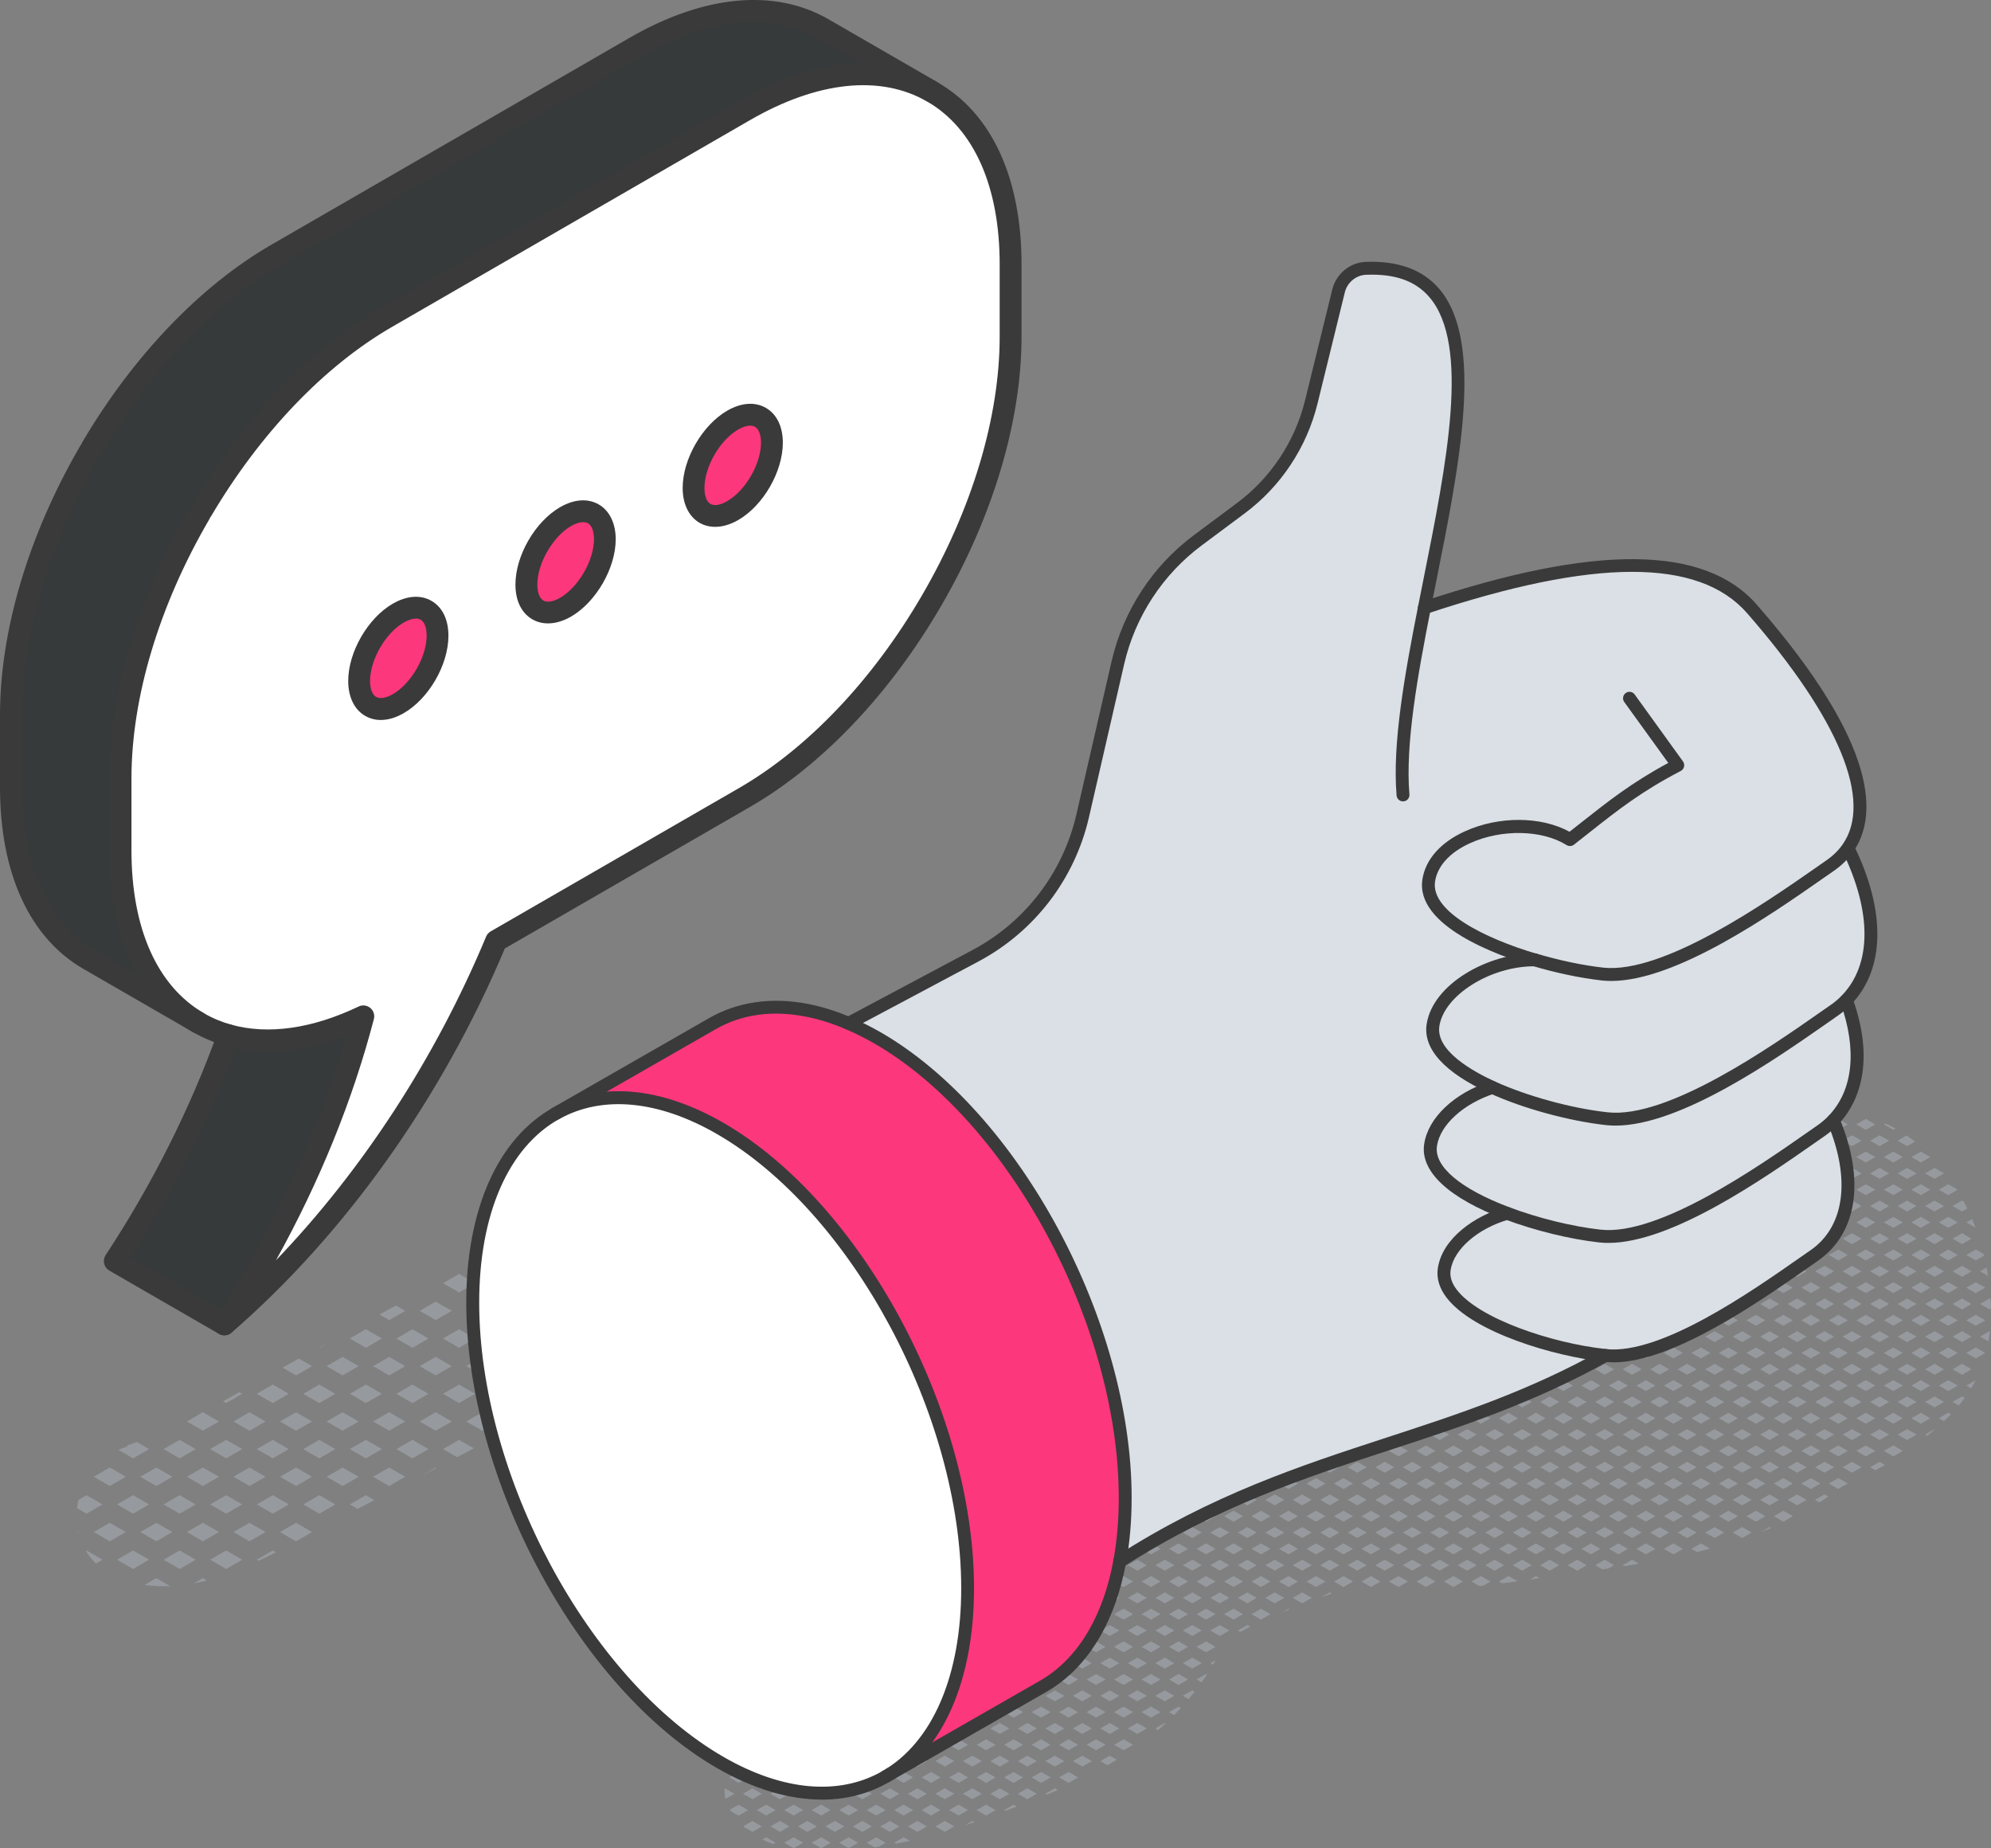 <svg xmlns="http://www.w3.org/2000/svg" id="Layer_2" data-name="Layer 2" viewBox="0 0 366.34 340"><rect x="0" y="0" width="366.34" height="340" fill="#808080" stroke="none"/><defs><style>      .cls-1 {        fill: #fff;      }      .cls-2 {        fill: #fd377c;      }      .cls-3 {        fill: #969a9e;      }      .cls-4 {        fill: #dae0e5;      }      .cls-5 {        fill: #373a3a;      }      .cls-6 {        fill: #3a3a3a;      }    </style></defs><g id="icons_design" data-name="icons design"><g><g><path class="cls-3" d="m180.04,210.63l1.35.78c.17-.58.29-1.18.37-1.77l-1.72.99Z"></path><polygon class="cls-3" points="171.47 200.45 174.42 202.15 177.36 200.45 174.42 198.75 171.47 200.45"></polygon><path class="cls-3" d="m176.01,195.51c-.07-.06-.14-.11-.22-.17l-.04.02.25.15Z"></path><polygon class="cls-3" points="171.47 210.63 174.42 212.33 177.36 210.63 174.42 208.93 171.47 210.63"></polygon><polygon class="cls-3" points="178.7 207.24 181.65 205.54 178.7 203.84 175.75 205.54 178.7 207.24"></polygon><path class="cls-3" d="m171.47,220.8l.66.38c.8-.46,1.61-.92,2.41-1.39.18-.11.33-.22.51-.33l-.64-.37-2.95,1.7Z"></path><path class="cls-3" d="m179.91,214.71l-1.21-.7-2.95,1.7,2.32,1.34c.72-.74,1.33-1.52,1.84-2.34Z"></path><polygon class="cls-3" points="162.9 200.45 165.85 202.15 168.79 200.45 165.85 198.75 162.9 200.45"></polygon><polygon class="cls-3" points="167.19 195.36 170.13 197.07 173.08 195.36 170.13 193.66 167.19 195.36"></polygon><polygon class="cls-3" points="162.9 210.63 165.85 212.33 168.79 210.63 165.85 208.93 162.9 210.63"></polygon><polygon class="cls-3" points="167.19 205.54 170.13 207.24 173.08 205.54 170.13 203.84 167.19 205.54"></polygon><polygon class="cls-3" points="162.9 220.8 165.85 222.5 168.79 220.8 165.85 219.1 162.9 220.8"></polygon><polygon class="cls-3" points="167.19 215.71 170.13 217.41 173.08 215.71 170.13 214.01 167.19 215.71"></polygon><polygon class="cls-3" points="154.34 200.45 157.28 202.15 160.23 200.45 157.28 198.75 154.34 200.45"></polygon><polygon class="cls-3" points="158.62 195.36 161.56 197.07 164.51 195.36 161.56 193.66 158.62 195.36"></polygon><polygon class="cls-3" points="154.34 210.63 157.28 212.33 160.23 210.63 157.28 208.93 154.34 210.63"></polygon><polygon class="cls-3" points="158.62 205.54 161.56 207.24 164.51 205.54 161.56 203.84 158.62 205.54"></polygon><polygon class="cls-3" points="154.34 220.8 157.28 222.5 160.23 220.8 157.28 219.1 154.34 220.8"></polygon><polygon class="cls-3" points="158.62 215.71 161.56 217.41 164.51 215.71 161.56 214.01 158.62 215.71"></polygon><path class="cls-3" d="m157.28,229.27l-2.95,1.7.15.09c1.01-.55,2.02-1.1,3.03-1.65l-.24-.14Z"></path><path class="cls-3" d="m158.62,225.89l2.58,1.49c1-.56,2.01-1.1,3.01-1.66l-2.64-1.52-2.95,1.7Z"></path><path class="cls-3" d="m148.71,202.15l2.95-1.7-2.37-1.37c-1.03.54-2.06,1.08-3.08,1.62l2.51,1.45Z"></path><polygon class="cls-3" points="145.77 210.63 148.71 212.33 151.66 210.63 148.71 208.93 145.77 210.63"></polygon><polygon class="cls-3" points="150.05 205.54 153 207.24 155.94 205.54 153 203.84 150.05 205.54"></polygon><polygon class="cls-3" points="145.77 220.8 148.71 222.5 151.66 220.8 148.71 219.1 145.77 220.8"></polygon><polygon class="cls-3" points="150.05 215.71 153 217.41 155.94 215.71 153 214.01 150.05 215.71"></polygon><polygon class="cls-3" points="145.77 230.97 148.71 232.67 151.66 230.97 148.71 229.27 145.77 230.97"></polygon><polygon class="cls-3" points="150.05 225.89 153 227.59 155.94 225.89 153 224.19 150.05 225.89"></polygon><polygon class="cls-3" points="137.2 210.63 140.15 212.33 143.09 210.63 140.15 208.93 137.2 210.63"></polygon><polygon class="cls-3" points="141.48 205.54 144.43 207.24 147.37 205.54 144.43 203.84 141.48 205.54"></polygon><polygon class="cls-3" points="137.2 220.8 140.15 222.5 143.09 220.8 140.15 219.1 137.2 220.8"></polygon><polygon class="cls-3" points="141.48 215.71 144.43 217.41 147.37 215.71 144.43 214.01 141.48 215.71"></polygon><polygon class="cls-3" points="137.2 230.97 140.15 232.67 143.09 230.97 140.15 229.27 137.2 230.97"></polygon><polygon class="cls-3" points="141.48 225.89 144.43 227.59 147.37 225.89 144.43 224.19 141.48 225.89"></polygon><path class="cls-3" d="m141.48,236.06l1.75,1.01c1.03-.54,2.06-1.08,3.08-1.62l-1.89-1.09-2.95,1.7Z"></path><polygon class="cls-3" points="128.63 210.63 131.58 212.33 134.52 210.63 131.58 208.93 128.63 210.63"></polygon><polygon class="cls-3" points="135.86 207.24 138.81 205.54 137.97 205.06 134.91 206.69 135.86 207.24"></polygon><polygon class="cls-3" points="128.63 220.8 131.58 222.5 134.52 220.8 131.58 219.1 128.63 220.8"></polygon><polygon class="cls-3" points="132.92 215.71 135.86 217.41 138.81 215.71 135.86 214.01 132.92 215.71"></polygon><polygon class="cls-3" points="128.63 230.97 131.58 232.67 134.52 230.97 131.58 229.27 128.63 230.97"></polygon><polygon class="cls-3" points="132.92 225.89 135.86 227.59 138.81 225.89 135.86 224.19 132.92 225.89"></polygon><polygon class="cls-3" points="128.63 241.15 131.58 242.85 134.52 241.15 131.58 239.45 128.63 241.15"></polygon><polygon class="cls-3" points="132.92 236.06 135.86 237.76 138.81 236.06 135.86 234.36 132.92 236.06"></polygon><polygon class="cls-3" points="120.07 220.8 123.01 222.5 125.96 220.8 123.01 219.1 120.07 220.8"></polygon><polygon class="cls-3" points="124.35 215.71 127.29 217.41 130.24 215.71 127.29 214.01 124.35 215.71"></polygon><polygon class="cls-3" points="120.07 230.97 123.01 232.67 125.96 230.97 123.01 229.27 120.07 230.97"></polygon><polygon class="cls-3" points="124.35 225.89 127.29 227.59 130.24 225.89 127.29 224.19 124.35 225.89"></polygon><polygon class="cls-3" points="120.07 241.15 123.01 242.85 125.96 241.15 123.01 239.45 120.07 241.15"></polygon><polygon class="cls-3" points="124.35 236.06 127.29 237.76 130.24 236.06 127.29 234.36 124.35 236.06"></polygon><polygon class="cls-3" points="124.35 246.24 124.98 246.6 128.08 244.99 127.29 244.53 124.35 246.24"></polygon><polygon class="cls-3" points="111.5 220.8 114.44 222.5 117.39 220.8 114.44 219.1 111.5 220.8"></polygon><polygon class="cls-3" points="118.73 217.41 121.67 215.71 119.97 214.73 116.93 216.38 118.73 217.41"></polygon><polygon class="cls-3" points="111.5 230.97 114.44 232.67 117.39 230.97 114.44 229.27 111.5 230.97"></polygon><polygon class="cls-3" points="115.78 225.89 118.73 227.59 121.67 225.89 118.73 224.19 115.78 225.89"></polygon><polygon class="cls-3" points="111.5 241.15 114.44 242.85 117.39 241.15 114.44 239.45 111.5 241.15"></polygon><polygon class="cls-3" points="115.78 236.06 118.73 237.76 121.67 236.06 118.73 234.36 115.78 236.06"></polygon><polygon class="cls-3" points="111.5 251.32 113.57 252.52 116.67 250.91 114.44 249.62 111.5 251.32"></polygon><polygon class="cls-3" points="115.78 246.24 118.73 247.94 121.67 246.24 118.73 244.53 115.78 246.24"></polygon><polygon class="cls-3" points="105.88 222.5 108.82 220.8 108.79 220.78 105.76 222.43 105.88 222.5"></polygon><polygon class="cls-3" points="102.93 230.97 105.88 232.67 108.82 230.97 105.88 229.27 102.93 230.97"></polygon><polygon class="cls-3" points="107.21 225.89 110.16 227.59 113.1 225.89 110.16 224.19 107.21 225.89"></polygon><polygon class="cls-3" points="102.93 241.15 105.88 242.85 108.82 241.15 105.88 239.45 102.93 241.15"></polygon><polygon class="cls-3" points="107.21 236.06 110.16 237.76 113.1 236.06 110.16 234.36 107.21 236.06"></polygon><polygon class="cls-3" points="102.93 251.32 105.88 253.02 108.82 251.32 105.88 249.62 102.93 251.32"></polygon><polygon class="cls-3" points="107.21 246.24 110.16 247.94 113.1 246.24 110.16 244.53 107.21 246.24"></polygon><polygon class="cls-3" points="94.36 230.97 97.31 232.67 100.25 230.97 97.31 229.27 94.36 230.97"></polygon><polygon class="cls-3" points="101.59 227.59 104.54 225.89 102.04 224.44 99 226.09 101.59 227.59"></polygon><polygon class="cls-3" points="94.36 241.15 97.31 242.85 100.25 241.15 97.31 239.45 94.36 241.15"></polygon><polygon class="cls-3" points="98.65 236.06 101.59 237.76 104.54 236.06 101.59 234.36 98.65 236.06"></polygon><polygon class="cls-3" points="94.36 251.32 97.31 253.02 100.25 251.32 97.31 249.62 94.36 251.32"></polygon><polygon class="cls-3" points="98.65 246.24 101.59 247.94 104.54 246.24 101.59 244.53 98.65 246.24"></polygon><path class="cls-3" d="m94.36,261.5l1.03.59c1.02-.54,2.05-1.08,3.08-1.62l-1.16-.67-2.95,1.7Z"></path><polygon class="cls-3" points="98.65 256.41 101.59 258.11 104.54 256.41 101.59 254.71 98.65 256.41"></polygon><polygon class="cls-3" points="87.79 232.13 88.74 232.67 91.69 230.97 90.84 230.49 87.79 232.13"></polygon><polygon class="cls-3" points="85.79 241.15 88.74 242.85 91.69 241.15 88.74 239.45 85.79 241.15"></polygon><polygon class="cls-3" points="90.08 236.06 93.02 237.76 95.97 236.06 93.02 234.36 90.08 236.06"></polygon><polygon class="cls-3" points="85.79 251.32 88.74 253.02 91.69 251.32 88.74 249.62 85.79 251.32"></polygon><polygon class="cls-3" points="90.08 246.24 93.02 247.94 95.97 246.24 93.02 244.53 90.08 246.24"></polygon><polygon class="cls-3" points="85.79 261.5 88.74 263.2 91.69 261.5 88.74 259.8 85.79 261.5"></polygon><polygon class="cls-3" points="90.08 256.41 93.02 258.11 95.97 256.41 93.02 254.71 90.08 256.41"></polygon><polygon class="cls-3" points="77.23 241.15 80.17 242.85 83.12 241.15 80.17 239.45 77.23 241.15"></polygon><polygon class="cls-3" points="81.51 236.06 84.46 237.76 87.4 236.06 84.46 234.36 81.51 236.06"></polygon><polygon class="cls-3" points="77.23 251.32 80.17 253.02 83.12 251.32 80.17 249.62 77.23 251.32"></polygon><polygon class="cls-3" points="81.51 246.24 84.46 247.94 87.4 246.24 84.46 244.53 81.51 246.24"></polygon><polygon class="cls-3" points="83.12 261.5 80.17 259.8 77.23 261.5 80.17 263.2 83.12 261.5"></polygon><polygon class="cls-3" points="81.51 256.41 84.46 258.11 87.4 256.41 84.46 254.71 81.51 256.41"></polygon><path class="cls-3" d="m80.17,269.97l-2.54,1.47c.89-.47,1.79-.92,2.68-1.39l-.14-.08Z"></path><path class="cls-3" d="m84.46,264.88l-2.94,1.7,2.56,1.48c1.03-.54,2.05-1.08,3.08-1.62l-2.69-1.56Z"></path><path class="cls-3" d="m74.55,241.15l-1.7-.98c-1.01.55-2.02,1.1-3.03,1.65l1.79,1.04,2.95-1.7Z"></path><polygon class="cls-3" points="68.66 251.32 71.6 253.02 74.55 251.32 71.6 249.62 68.66 251.32"></polygon><polygon class="cls-3" points="72.94 246.24 75.89 247.94 78.83 246.24 75.89 244.53 72.94 246.24"></polygon><polygon class="cls-3" points="68.66 261.5 71.6 263.2 74.55 261.5 71.6 259.8 68.66 261.5"></polygon><polygon class="cls-3" points="72.94 256.41 75.89 258.11 78.83 256.41 75.89 254.71 72.94 256.41"></polygon><polygon class="cls-3" points="71.6 273.37 74.55 271.67 71.6 269.97 68.66 271.67 71.6 273.37"></polygon><polygon class="cls-3" points="72.94 266.58 75.89 268.28 78.83 266.58 75.89 264.88 72.94 266.58"></polygon><polygon class="cls-3" points="63.04 253.02 65.98 251.32 63.04 249.62 60.09 251.32 63.04 253.02"></polygon><polygon class="cls-3" points="64.38 246.24 67.32 247.94 70.27 246.24 67.32 244.53 64.38 246.24"></polygon><polygon class="cls-3" points="63.04 263.2 65.98 261.5 63.04 259.8 60.09 261.5 63.04 263.2"></polygon><polygon class="cls-3" points="67.32 258.11 70.27 256.41 67.32 254.71 64.38 256.41 67.32 258.11"></polygon><polygon class="cls-3" points="65.98 271.67 63.04 269.97 60.09 271.67 63.04 273.37 65.98 271.67"></polygon><polygon class="cls-3" points="67.32 268.28 70.27 266.58 67.32 264.88 64.38 266.58 67.32 268.28"></polygon><path class="cls-3" d="m67.32,275.06l-2.95,1.7,1.42.82c1.04-.53,2.07-1.07,3.1-1.61l-1.58-.91Z"></path><path class="cls-3" d="m57.41,251.32l-2.42-1.4c-.29.16-2.29,1.27-2.99,1.67l2.47,1.43,2.95-1.7Z"></path><path class="cls-3" d="m61.13,246.57c-.81.44-1.62.89-2.44,1.33l.06.04,2.37-1.37Z"></path><polygon class="cls-3" points="51.52 261.5 54.47 263.2 57.41 261.5 54.47 259.8 51.52 261.5"></polygon><polygon class="cls-3" points="58.75 258.11 61.7 256.41 58.75 254.71 55.81 256.41 58.75 258.11"></polygon><polygon class="cls-3" points="51.52 271.67 54.47 273.37 57.41 271.67 54.47 269.97 51.52 271.67"></polygon><polygon class="cls-3" points="55.81 266.58 58.75 268.28 61.7 266.58 58.75 264.88 55.81 266.58"></polygon><polygon class="cls-3" points="57.41 281.84 54.47 280.14 51.52 281.84 54.47 283.54 57.41 281.84"></polygon><polygon class="cls-3" points="55.81 276.76 58.75 278.46 61.7 276.76 58.75 275.06 55.81 276.76"></polygon><polygon class="cls-3" points="45.9 263.2 48.85 261.5 45.9 259.8 42.96 261.5 45.9 263.2"></polygon><polygon class="cls-3" points="47.24 256.41 50.19 258.11 53.13 256.41 50.19 254.71 47.24 256.41"></polygon><polygon class="cls-3" points="42.96 271.67 45.9 273.37 48.85 271.67 45.9 269.97 42.96 271.67"></polygon><polygon class="cls-3" points="50.19 268.28 53.13 266.58 50.19 264.88 47.24 266.58 50.19 268.28"></polygon><polygon class="cls-3" points="42.96 281.84 45.9 283.54 48.85 281.84 45.9 280.14 42.96 281.84"></polygon><polygon class="cls-3" points="53.13 276.76 50.19 275.06 47.24 276.76 50.19 278.46 53.13 276.76"></polygon><path class="cls-3" d="m50.19,285.23l-2.95,1.7.35.2c1.07-.5,2.12-1.03,3.17-1.57l-.58-.33Z"></path><polygon class="cls-3" points="34.39 261.5 37.33 263.2 40.28 261.5 37.33 259.8 34.39 261.5"></polygon><path class="cls-3" d="m44.56,256.41l-.52-.3c-1,.56-2,1.12-3,1.67l.57.33,2.95-1.7Z"></path><polygon class="cls-3" points="34.39 271.67 37.33 273.37 40.28 271.67 37.33 269.97 34.39 271.67"></polygon><polygon class="cls-3" points="38.67 266.58 41.62 268.28 44.56 266.58 41.62 264.88 38.67 266.58"></polygon><polygon class="cls-3" points="37.33 283.54 40.28 281.84 37.33 280.14 34.39 281.84 37.33 283.54"></polygon><polygon class="cls-3" points="38.67 276.76 41.62 278.46 44.56 276.76 41.62 275.06 38.67 276.76"></polygon><path class="cls-3" d="m37.33,290.32l-1.67.97c.8-.15,1.6-.34,2.4-.55l-.73-.42Z"></path><polygon class="cls-3" points="44.56 286.93 41.62 285.23 38.67 286.93 41.62 288.63 44.56 286.93"></polygon><polygon class="cls-3" points="28.77 273.37 31.71 271.67 28.77 269.97 25.82 271.67 28.77 273.37"></polygon><polygon class="cls-3" points="30.11 266.58 33.05 268.28 36 266.58 33.05 264.88 30.11 266.58"></polygon><polygon class="cls-3" points="25.82 281.84 28.77 283.54 31.71 281.84 28.77 280.14 25.82 281.84"></polygon><polygon class="cls-3" points="33.05 278.46 36 276.76 33.05 275.06 30.11 276.76 33.05 278.46"></polygon><path class="cls-3" d="m31.33,291.8l-2.56-1.48-2.16,1.24c1.58.23,3.15.3,4.72.23Z"></path><polygon class="cls-3" points="36 286.93 33.05 285.23 30.11 286.93 33.05 288.63 36 286.93"></polygon><polygon class="cls-3" points="20.2 273.37 23.14 271.67 20.2 269.97 17.25 271.67 20.2 273.37"></polygon><path class="cls-3" d="m24.48,268.28l2.95-1.7-2.27-1.31c-.63.23-1.26.49-1.9.7l.25.1c-.6.18-1.17.4-1.72.65l2.69,1.56Z"></path><polygon class="cls-3" points="20.2 283.54 23.14 281.84 20.2 280.14 17.25 281.84 20.2 283.54"></polygon><polygon class="cls-3" points="21.54 276.76 24.48 278.46 27.43 276.76 24.48 275.06 21.54 276.76"></polygon><polygon class="cls-3" points="24.48 288.63 27.43 286.93 24.48 285.23 21.54 286.93 24.48 288.63"></polygon><path class="cls-3" d="m14.58,281.84l-.2-.12c.01.07.03.14.04.21l.16-.09Z"></path><path class="cls-3" d="m15.92,278.46l2.94-1.7-2.94-1.7-1.48.86c-.12.51-.21,1.02-.27,1.53l1.75,1.01Z"></path><path class="cls-3" d="m17.63,287.64l1.23-.71-2.94-1.7-.13.07c.5.84,1.12,1.62,1.85,2.33Z"></path><g id="speech_bubble" data-name="speech bubble"><g><path class="cls-5" d="m2.01,131.55v13.25c0,15.6,5.47,26.57,14.33,31.69l20.17,11.64c-8.86-5.1-14.33-16.08-14.33-31.69v-13.25c0-15.74,5.55-33.17,14.54-48.6l.36-.63c8.81-14.94,20.82-27.95,34.07-35.6l65.82-38.01c13.52-7.81,25.77-8.55,34.63-3.43l-20.17-11.65c-8.86-5.11-21.11-4.38-34.63,3.43L50.98,46.73c-13.25,7.65-25.27,20.66-34.08,35.6l-.36.63c-8.98,15.43-14.53,32.86-14.53,48.6Z"></path><path class="cls-5" d="m21.12,231.99l20.17,11.64c11.4-17.34,20.4-36.85,25.57-56.67-9.27,4.42-17.79,5.44-24.86,3.46-5.24,14.54-12.39,28.66-20.88,41.57Z"></path><path class="cls-1" d="m22.18,143.2v13.25c0,15.61,5.48,26.58,14.35,31.68,1.7.99,3.53,1.76,5.47,2.3,7.07,1.98,15.59.96,24.86-3.46-5.17,19.82-14.17,39.33-25.57,56.67,20.54-17.79,38.58-43.11,50.01-70.56l45.68-26.36c13.43-7.75,25.58-21.02,34.43-36.22,8.98-15.43,14.54-32.87,14.54-48.6v-13.24c0-15.63-5.48-26.61-14.35-31.71-8.86-5.12-21.11-4.39-34.63,3.43l-65.82,38.01c-13.25,7.65-25.26,20.66-34.07,35.6l-.36.63c-8.99,15.43-14.54,32.86-14.54,48.6Zm43.9-17.92c0-4.61,3.23-10.2,7.21-12.49,4.01-2.31,7.23-.44,7.22,4.17,0,4.6-3.24,10.2-7.22,12.49-3.98,2.31-7.21.42-7.21-4.17Zm30.77-17.75c0-4.6,3.24-10.2,7.22-12.51,3.98-2.29,7.21-.42,7.21,4.17s-3.23,10.19-7.23,12.51c-3.96,2.28-7.2.43-7.2-4.17Zm37.98-13.6c-3.98,2.31-7.22.44-7.21-4.17,0-4.59,3.24-10.19,7.21-12.48,3.99-2.29,7.21-.43,7.21,4.17s-3.23,10.19-7.21,12.48Z"></path><path class="cls-2" d="m73.28,112.78c-3.98,2.29-7.21,7.88-7.21,12.49s3.23,6.47,7.21,4.17c3.98-2.29,7.22-7.89,7.22-12.49.01-4.61-3.21-6.47-7.22-4.17Z"></path><path class="cls-2" d="m104.07,95.03c-3.98,2.31-7.22,7.91-7.22,12.51s3.24,6.45,7.2,4.17c4.01-2.32,7.23-7.89,7.23-12.51s-3.23-6.46-7.21-4.17Z"></path><path class="cls-2" d="m127.62,89.76c-.01,4.61,3.23,6.47,7.21,4.17,3.98-2.29,7.21-7.88,7.21-12.48s-3.21-6.46-7.21-4.17c-3.97,2.29-7.21,7.89-7.21,12.48Z"></path></g><g><path class="cls-6" d="m41.28,245.65c-.47,0-.94-.17-1.32-.5-.75-.66-.91-1.78-.35-2.61,10.77-16.38,19.09-34.3,24.21-52.07-8.02,3.09-15.68,3.75-22.36,1.9-2.08-.58-4.08-1.42-5.94-2.49-9.9-5.73-15.35-17.6-15.35-33.42v-13.25c0-15.59,5.26-33.21,14.82-49.61.06-.1.13-.2.2-.29.04-.12.1-.24.16-.35,9.36-15.87,21.72-28.76,34.8-36.31l65.82-38.01c13.71-7.93,26.73-9.14,36.64-3.43,9.9,5.71,15.35,17.59,15.35,33.45v13.24c0,15.57-5.26,33.19-14.82,49.61-9.41,16.17-21.89,29.29-35.16,36.95l-45.09,26.02c-11.57,27.52-29.41,52.6-50.29,70.68-.38.33-.85.49-1.32.49Zm25.57-60.69c.46,0,.91.16,1.28.46.6.5.86,1.3.66,2.06-3.89,14.92-10.04,30.03-18.01,44.36,15.89-16.55,29.37-37.23,38.66-59.53.17-.41.47-.75.85-.97l45.68-26.36c12.67-7.32,24.64-19.92,33.7-35.5,9.2-15.82,14.27-32.72,14.27-47.59v-13.24c0-14.36-4.74-25.01-13.34-29.97-8.61-4.97-20.2-3.75-32.62,3.43l-65.82,38.01c-12.49,7.21-24.33,19.6-33.34,34.88-.06.1-.12.19-.2.28-.04.12-.09.23-.16.34-9.2,15.79-14.27,32.7-14.27,47.59v13.25c0,14.33,4.74,24.96,13.34,29.94,1.56.91,3.25,1.61,5,2.1,6.81,1.89,14.92.74,23.46-3.34.28-.13.57-.2.86-.2Z"></path><path class="cls-6" d="m70.07,132.45c-1.03,0-2-.25-2.88-.76-1.99-1.14-3.12-3.48-3.12-6.41,0-5.33,3.61-11.58,8.21-14.23,2.59-1.49,5.12-1.67,7.13-.5,2,1.16,3.1,3.44,3.1,6.41,0,5.32-3.61,11.58-8.22,14.23-1.45.84-2.88,1.26-4.22,1.26Zm6.45-18.65c-.63,0-1.4.25-2.23.72-3.36,1.94-6.2,6.86-6.2,10.75,0,1.46.41,2.53,1.11,2.93.71.41,1.83.22,3.08-.5,3.37-1.94,6.22-6.87,6.22-10.76h0c0-1.46-.4-2.53-1.1-2.94-.25-.14-.54-.21-.88-.21Z"></path><path class="cls-6" d="m100.83,114.68c-1.04,0-2.01-.25-2.87-.74-2.01-1.16-3.12-3.43-3.12-6.4,0-5.32,3.61-11.57,8.22-14.24,2.58-1.48,5.1-1.66,7.11-.5,1.98,1.14,3.12,3.48,3.12,6.4,0,5.32-3.62,11.57-8.23,14.24-1.43.82-2.88,1.24-4.22,1.24Zm6.45-18.62c-.63,0-1.39.24-2.2.71-3.37,1.95-6.21,6.88-6.21,10.77,0,1.45.4,2.52,1.11,2.93.7.41,1.83.22,3.08-.5,3.37-1.95,6.23-6.88,6.23-10.77,0-1.45-.4-2.52-1.11-2.93-.25-.14-.55-.21-.88-.21Z"></path><path class="cls-6" d="m131.59,96.92c-1.04,0-2.01-.25-2.87-.74-1.98-1.15-3.12-3.49-3.11-6.42,0-5.31,3.61-11.56,8.21-14.22,2.58-1.48,5.11-1.66,7.11-.5,2,1.16,3.11,3.44,3.11,6.41,0,5.32-3.61,11.57-8.21,14.22-1.44.83-2.89,1.25-4.24,1.25Zm6.45-18.62c-.63,0-1.39.24-2.22.72-3.36,1.94-6.2,6.86-6.2,10.74,0,1.46.4,2.53,1.1,2.94.71.41,1.83.22,3.09-.51,3.37-1.94,6.21-6.86,6.21-10.74,0-1.46-.4-2.53-1.1-2.93-.25-.14-.54-.21-.88-.21Z"></path><path class="cls-6" d="m36.51,190.15c-.34,0-.69-.09-1-.27l-20.17-11.64c-9.89-5.72-15.34-17.59-15.34-33.43v-13.25c0-15.59,5.26-33.21,14.8-49.61.56-.96,1.79-1.28,2.75-.73s1.28,1.79.73,2.75c-9.2,15.8-14.26,32.7-14.26,47.59v13.25c0,14.35,4.73,24.99,13.33,29.96l20.17,11.64c.96.55,1.29,1.78.73,2.74-.37.64-1.05,1-1.74,1Z"></path><path class="cls-6" d="m16.9,84.33c-.35,0-.7-.09-1.02-.28-.96-.56-1.27-1.8-.71-2.75,9.36-15.86,21.72-28.76,34.81-36.31L115.8,6.98c13.72-7.93,26.73-9.15,36.64-3.44l20.17,11.65c.96.55,1.29,1.78.73,2.74-.55.96-1.78,1.29-2.74.73l-20.17-11.65c-8.61-4.97-20.19-3.75-32.62,3.43L51.99,48.47c-12.5,7.22-24.34,19.6-33.36,34.88-.37.63-1.04.99-1.73.99Z"></path><path class="cls-6" d="m41.28,245.65c-.34,0-.69-.09-1-.27l-20.17-11.64c-.48-.28-.82-.74-.95-1.28-.13-.54-.03-1.1.28-1.57,8.57-13.03,15.52-26.87,20.67-41.14.38-1.04,1.53-1.59,2.57-1.21,1.04.38,1.58,1.53,1.21,2.57-5.01,13.92-11.71,27.44-19.93,40.21l18.33,10.59c.96.55,1.29,1.78.73,2.74-.37.64-1.05,1-1.74,1Z"></path></g></g></g><g><path class="cls-3" d="m362.86,224.26l-1.06.61,1.69.97c-.2-.53-.41-1.06-.63-1.58Z"></path><path class="cls-3" d="m363.54,229.87l-1.74,1,1.74,1,1.52-.88c-.02-.1-.05-.19-.07-.29l-1.45-.84Z"></path><polygon class="cls-3" points="363.54 235.88 361.8 236.88 363.54 237.88 365.28 236.88 363.54 235.88"></polygon><path class="cls-3" d="m365.53,233.18l-1.2.69,1.47.85c-.08-.52-.17-1.03-.27-1.54Z"></path><polygon class="cls-3" points="363.54 241.88 361.8 242.89 363.54 243.89 365.28 242.89 363.54 241.88"></polygon><path class="cls-3" d="m364.33,239.88l1.74,1,.26-.15c0-.58-.03-1.16-.07-1.74l-.2-.11-1.74,1Z"></path><polygon class="cls-3" points="361.8 248.89 363.54 249.9 365.28 248.89 363.54 247.89 361.8 248.89"></polygon><path class="cls-3" d="m366.07,244.89l-1.74,1,1.54.89c.11-.61.2-1.23.26-1.86l-.07-.04Z"></path><path class="cls-3" d="m362.68,255.41c.3-.49.57-.99.83-1.49l-1.7.98.88.51Z"></path><path class="cls-3" d="m364.33,251.9l.08.05s.03-.08.05-.12l-.13.08Z"></path><path class="cls-3" d="m360.12,218.92c-.04-.06-.07-.12-.11-.18l-1.52-.88-1.74,1,1.74,1,1.63-.94Z"></path><polygon class="cls-3" points="358.48 223.86 356.75 224.87 358.48 225.87 360.22 224.87 358.48 223.86"></polygon><path class="cls-3" d="m361.98,222.31c-.21-.42-.42-.84-.64-1.26l-.33-.19-1.74,1,1.74,1,.97-.56Z"></path><polygon class="cls-3" points="358.48 229.87 356.75 230.87 358.48 231.88 360.22 230.87 358.48 229.87"></polygon><polygon class="cls-3" points="361.01 226.87 359.27 227.87 361.01 228.87 362.75 227.87 361.01 226.87"></polygon><polygon class="cls-3" points="358.48 235.88 356.75 236.88 358.48 237.88 360.22 236.88 358.48 235.88"></polygon><polygon class="cls-3" points="361.01 232.87 359.27 233.88 361.01 234.88 362.75 233.88 361.01 232.87"></polygon><polygon class="cls-3" points="358.48 241.88 356.75 242.89 358.48 243.89 360.22 242.89 358.48 241.88"></polygon><polygon class="cls-3" points="361.01 238.88 359.27 239.88 361.01 240.89 362.75 239.88 361.01 238.88"></polygon><polygon class="cls-3" points="358.48 247.89 356.75 248.89 358.48 249.9 360.22 248.89 358.48 247.89"></polygon><polygon class="cls-3" points="361.01 244.89 359.27 245.89 361.01 246.89 362.75 245.89 361.01 244.89"></polygon><polygon class="cls-3" points="356.75 254.9 358.48 255.9 360.22 254.9 358.48 253.9 356.75 254.9"></polygon><polygon class="cls-3" points="359.27 251.9 361.01 252.9 362.75 251.9 361.01 250.89 359.27 251.9"></polygon><path class="cls-3" d="m356.75,260.91l.92.53c.36-.34.72-.66,1.07-1.01.08-.08.15-.17.23-.25l-.49-.28-1.74,1Z"></path><path class="cls-3" d="m359.27,257.9l1.15.66c.38-.46.74-.92,1.08-1.39l-.49-.28-1.74,1Z"></path><polygon class="cls-3" points="355.16 212.85 353.43 211.85 351.69 212.85 353.43 213.86 355.16 212.85"></polygon><polygon class="cls-3" points="353.43 217.86 351.69 218.86 353.43 219.86 355.16 218.86 353.43 217.86"></polygon><polygon class="cls-3" points="357.69 215.86 355.96 214.85 354.22 215.86 355.96 216.86 357.69 215.86"></polygon><polygon class="cls-3" points="353.43 223.86 351.69 224.87 353.43 225.87 355.16 224.87 353.43 223.86"></polygon><polygon class="cls-3" points="355.96 220.86 354.22 221.86 355.96 222.87 357.69 221.86 355.96 220.86"></polygon><polygon class="cls-3" points="353.43 229.87 351.69 230.87 353.43 231.88 355.16 230.87 353.43 229.87"></polygon><polygon class="cls-3" points="355.96 226.87 354.22 227.87 355.96 228.87 357.69 227.87 355.96 226.87"></polygon><polygon class="cls-3" points="353.43 235.88 351.69 236.88 353.43 237.88 355.16 236.88 353.43 235.88"></polygon><polygon class="cls-3" points="355.96 232.87 354.22 233.88 355.96 234.88 357.69 233.88 355.96 232.87"></polygon><polygon class="cls-3" points="353.43 241.88 351.69 242.89 353.43 243.89 355.16 242.89 353.43 241.88"></polygon><polygon class="cls-3" points="355.96 238.88 354.22 239.88 355.96 240.89 357.69 239.88 355.96 238.88"></polygon><polygon class="cls-3" points="353.43 247.89 351.69 248.89 353.43 249.9 355.16 248.89 353.43 247.89"></polygon><polygon class="cls-3" points="355.96 244.89 354.22 245.89 355.96 246.89 357.69 245.89 355.96 244.89"></polygon><polygon class="cls-3" points="353.43 253.9 351.69 254.9 353.43 255.9 355.16 254.9 353.43 253.9"></polygon><polygon class="cls-3" points="355.96 250.89 354.22 251.9 355.96 252.9 357.69 251.9 355.96 250.89"></polygon><polygon class="cls-3" points="351.69 260.91 353.43 261.91 355.16 260.91 353.43 259.9 351.69 260.91"></polygon><polygon class="cls-3" points="354.22 257.9 355.96 258.91 357.69 257.9 355.96 256.9 354.22 257.9"></polygon><path class="cls-3" d="m354.22,263.91l.38.22c.48-.39.95-.79,1.41-1.19l-.06-.03-1.74,1Z"></path><path class="cls-3" d="m346.91,206.68l-.28.16,1.74,1,.4-.23c-.61-.34-1.23-.65-1.86-.93Z"></path><polygon class="cls-3" points="348.37 211.85 346.63 212.85 348.37 213.86 350.11 212.85 348.37 211.85"></polygon><path class="cls-3" d="m349.16,209.85l1.74,1,1.45-.84c-.5-.39-1.01-.77-1.53-1.13l-1.66.96Z"></path><polygon class="cls-3" points="348.37 217.86 346.63 218.86 348.37 219.86 350.11 218.86 348.37 217.86"></polygon><polygon class="cls-3" points="350.9 214.85 349.16 215.86 350.9 216.86 352.64 215.86 350.9 214.85"></polygon><polygon class="cls-3" points="348.37 223.86 346.63 224.87 348.37 225.87 350.11 224.87 348.37 223.86"></polygon><polygon class="cls-3" points="350.9 220.86 349.16 221.86 350.9 222.87 352.64 221.86 350.9 220.86"></polygon><polygon class="cls-3" points="348.37 229.87 346.63 230.87 348.37 231.88 350.11 230.87 348.37 229.87"></polygon><polygon class="cls-3" points="350.9 226.87 349.16 227.87 350.9 228.87 352.64 227.87 350.9 226.87"></polygon><polygon class="cls-3" points="348.37 235.88 346.63 236.88 348.37 237.88 350.11 236.88 348.37 235.88"></polygon><polygon class="cls-3" points="350.9 232.87 349.16 233.88 350.9 234.88 352.64 233.88 350.9 232.87"></polygon><polygon class="cls-3" points="348.37 241.88 346.63 242.89 348.37 243.89 350.11 242.89 348.37 241.88"></polygon><polygon class="cls-3" points="350.9 238.88 349.16 239.88 350.9 240.89 352.64 239.88 350.9 238.88"></polygon><polygon class="cls-3" points="348.37 247.89 346.63 248.89 348.37 249.9 350.11 248.89 348.37 247.89"></polygon><polygon class="cls-3" points="350.9 244.89 349.16 245.89 350.9 246.89 352.64 245.89 350.9 244.89"></polygon><polygon class="cls-3" points="348.37 253.9 346.63 254.9 348.37 255.9 350.11 254.9 348.37 253.9"></polygon><polygon class="cls-3" points="350.9 250.89 349.16 251.9 350.9 252.9 352.64 251.9 350.9 250.89"></polygon><polygon class="cls-3" points="348.37 259.9 346.63 260.91 348.37 261.91 350.11 260.91 348.37 259.9"></polygon><polygon class="cls-3" points="350.9 256.9 349.16 257.9 350.9 258.91 352.64 257.9 350.9 256.9"></polygon><polygon class="cls-3" points="350.11 266.91 348.37 265.91 346.63 266.91 348.37 267.92 350.11 266.91"></polygon><polygon class="cls-3" points="349.16 263.91 350.9 264.91 352.64 263.91 350.9 262.91 349.16 263.91"></polygon><polygon class="cls-3" points="343.31 205.84 341.57 206.85 343.31 207.85 345.05 206.85 343.31 205.84"></polygon><polygon class="cls-3" points="343.31 211.85 341.57 212.85 343.31 213.86 345.05 212.85 343.31 211.85"></polygon><polygon class="cls-3" points="345.84 208.85 344.1 209.85 345.84 210.85 347.58 209.85 345.84 208.85"></polygon><polygon class="cls-3" points="343.31 217.86 341.57 218.86 343.31 219.86 345.05 218.86 343.31 217.86"></polygon><polygon class="cls-3" points="345.84 214.85 344.1 215.86 345.84 216.86 347.58 215.86 345.84 214.85"></polygon><polygon class="cls-3" points="343.31 223.86 341.57 224.87 343.31 225.87 345.05 224.87 343.31 223.86"></polygon><polygon class="cls-3" points="345.84 220.86 344.1 221.86 345.84 222.87 347.58 221.86 345.84 220.86"></polygon><polygon class="cls-3" points="343.31 229.87 341.57 230.87 343.31 231.88 345.05 230.87 343.31 229.87"></polygon><polygon class="cls-3" points="345.84 226.87 344.1 227.87 345.84 228.87 347.58 227.87 345.84 226.87"></polygon><polygon class="cls-3" points="343.31 235.88 341.57 236.88 343.31 237.88 345.05 236.88 343.31 235.88"></polygon><polygon class="cls-3" points="345.84 232.87 344.1 233.88 345.84 234.88 347.58 233.88 345.84 232.87"></polygon><polygon class="cls-3" points="343.31 241.88 341.57 242.89 343.31 243.89 345.05 242.89 343.31 241.88"></polygon><polygon class="cls-3" points="345.84 238.88 344.1 239.88 345.84 240.89 347.58 239.88 345.84 238.88"></polygon><polygon class="cls-3" points="343.31 247.89 341.57 248.89 343.31 249.9 345.05 248.89 343.31 247.89"></polygon><polygon class="cls-3" points="345.84 244.89 344.1 245.89 345.84 246.89 347.58 245.89 345.84 244.89"></polygon><polygon class="cls-3" points="345.05 254.9 343.31 253.9 341.57 254.9 343.31 255.9 345.05 254.9"></polygon><polygon class="cls-3" points="345.84 250.89 344.1 251.9 345.84 252.9 347.58 251.9 345.84 250.89"></polygon><polygon class="cls-3" points="345.05 260.91 343.31 259.9 341.57 260.91 343.31 261.91 345.05 260.91"></polygon><polygon class="cls-3" points="347.58 257.9 345.84 256.9 344.1 257.9 345.84 258.91 347.58 257.9"></polygon><polygon class="cls-3" points="343.31 265.91 341.57 266.91 343.31 267.92 345.05 266.91 343.31 265.91"></polygon><polygon class="cls-3" points="347.58 263.91 345.84 262.91 344.1 263.91 345.84 264.91 347.58 263.91"></polygon><path class="cls-3" d="m344.1,269.92l.95.55c.59-.32,1.19-.64,1.77-.98l-.98-.57-1.74,1Z"></path><polygon class="cls-3" points="336.51 206.85 338.25 207.85 339.99 206.85 338.25 205.84 336.51 206.85"></polygon><path class="cls-3" d="m340.78,204.85l.06-.04c-.06,0-.11-.02-.17-.03l.11.06Z"></path><polygon class="cls-3" points="336.51 212.85 338.25 213.86 339.99 212.85 338.25 211.85 336.51 212.85"></polygon><polygon class="cls-3" points="339.04 209.85 340.78 210.85 342.52 209.85 340.78 208.85 339.04 209.85"></polygon><polygon class="cls-3" points="338.25 217.86 336.51 218.86 338.25 219.86 339.99 218.86 338.25 217.86"></polygon><polygon class="cls-3" points="340.78 214.85 339.04 215.86 340.78 216.86 342.52 215.86 340.78 214.85"></polygon><polygon class="cls-3" points="338.25 223.86 336.51 224.87 338.25 225.87 339.99 224.87 338.25 223.86"></polygon><polygon class="cls-3" points="340.78 220.86 339.04 221.86 340.78 222.87 342.52 221.86 340.78 220.86"></polygon><polygon class="cls-3" points="338.25 229.87 336.51 230.87 338.25 231.88 339.99 230.87 338.25 229.87"></polygon><polygon class="cls-3" points="340.78 226.87 339.04 227.87 340.78 228.87 342.52 227.87 340.78 226.87"></polygon><polygon class="cls-3" points="338.25 235.88 336.51 236.88 338.25 237.88 339.99 236.88 338.25 235.88"></polygon><polygon class="cls-3" points="340.78 232.87 339.04 233.88 340.78 234.88 342.52 233.88 340.78 232.87"></polygon><polygon class="cls-3" points="338.25 241.88 336.51 242.89 338.25 243.89 339.99 242.89 338.25 241.88"></polygon><polygon class="cls-3" points="340.78 238.88 339.04 239.88 340.78 240.89 342.52 239.88 340.78 238.88"></polygon><polygon class="cls-3" points="339.99 248.89 338.25 247.89 336.51 248.89 338.25 249.9 339.99 248.89"></polygon><polygon class="cls-3" points="340.78 244.89 339.04 245.89 340.78 246.89 342.52 245.89 340.78 244.89"></polygon><polygon class="cls-3" points="339.99 254.9 338.25 253.9 336.51 254.9 338.25 255.9 339.99 254.9"></polygon><polygon class="cls-3" points="342.52 251.9 340.78 250.89 339.04 251.9 340.78 252.9 342.52 251.9"></polygon><polygon class="cls-3" points="339.99 260.91 338.25 259.9 336.51 260.91 338.25 261.91 339.99 260.91"></polygon><polygon class="cls-3" points="342.52 257.9 340.78 256.9 339.04 257.9 340.78 258.91 342.52 257.9"></polygon><polygon class="cls-3" points="339.99 266.91 338.25 265.91 336.51 266.91 338.25 267.92 339.99 266.91"></polygon><polygon class="cls-3" points="340.78 262.91 339.04 263.91 340.78 264.91 342.52 263.91 340.78 262.91"></polygon><path class="cls-3" d="m338.25,271.92l-1.74,1,1.74,1,.18-.11c.13-.1.27-.2.4-.3.2-.09.39-.18.59-.27l.57-.33-1.74-1Z"></path><polygon class="cls-3" points="342.52 269.92 340.78 268.91 339.04 269.92 340.78 270.92 342.52 269.92"></polygon><path class="cls-3" d="m331.72,207l1.47.85,1.74-1-1.69-.98c-.22.13-.43.26-.64.41-.3.22-.6.47-.88.72Z"></path><polygon class="cls-3" points="331.45 212.85 333.19 213.86 334.93 212.85 333.19 211.85 331.45 212.85"></polygon><polygon class="cls-3" points="333.98 209.85 335.72 210.85 337.46 209.85 335.72 208.85 333.98 209.85"></polygon><polygon class="cls-3" points="331.45 218.86 333.19 219.86 334.93 218.86 333.19 217.86 331.45 218.86"></polygon><polygon class="cls-3" points="333.98 215.86 335.72 216.86 337.46 215.86 335.72 214.85 333.98 215.86"></polygon><polygon class="cls-3" points="331.45 224.87 333.19 225.87 334.93 224.87 333.19 223.86 331.45 224.87"></polygon><polygon class="cls-3" points="333.98 221.86 335.72 222.87 337.46 221.86 335.72 220.86 333.98 221.86"></polygon><polygon class="cls-3" points="331.45 230.87 333.19 231.88 334.93 230.87 333.19 229.87 331.45 230.87"></polygon><polygon class="cls-3" points="335.72 226.87 333.98 227.87 335.72 228.87 337.46 227.87 335.72 226.87"></polygon><polygon class="cls-3" points="333.19 235.88 331.45 236.88 333.19 237.88 334.93 236.88 333.19 235.88"></polygon><polygon class="cls-3" points="335.72 232.87 333.98 233.88 335.72 234.88 337.46 233.88 335.72 232.87"></polygon><polygon class="cls-3" points="334.93 242.89 333.19 241.88 331.45 242.89 333.19 243.89 334.93 242.89"></polygon><polygon class="cls-3" points="335.72 238.88 333.98 239.88 335.72 240.89 337.46 239.88 335.72 238.88"></polygon><polygon class="cls-3" points="334.93 248.89 333.19 247.89 331.45 248.89 333.19 249.9 334.93 248.89"></polygon><polygon class="cls-3" points="337.46 245.89 335.72 244.89 333.98 245.89 335.72 246.89 337.46 245.89"></polygon><polygon class="cls-3" points="334.93 254.9 333.19 253.9 331.45 254.9 333.19 255.9 334.93 254.9"></polygon><polygon class="cls-3" points="337.46 251.9 335.72 250.89 333.98 251.9 335.72 252.9 337.46 251.9"></polygon><polygon class="cls-3" points="334.93 260.91 333.19 259.9 331.45 260.91 333.19 261.91 334.93 260.91"></polygon><polygon class="cls-3" points="337.46 257.9 335.72 256.9 333.98 257.9 335.72 258.91 337.46 257.9"></polygon><polygon class="cls-3" points="333.19 265.91 331.45 266.91 333.19 267.92 334.93 266.91 333.19 265.91"></polygon><polygon class="cls-3" points="337.46 263.91 335.72 262.91 333.98 263.91 335.72 264.91 337.46 263.91"></polygon><polygon class="cls-3" points="333.19 271.92 331.45 272.92 333.19 273.93 334.93 272.92 333.19 271.92"></polygon><polygon class="cls-3" points="335.72 268.91 333.98 269.92 335.72 270.92 337.46 269.92 335.72 268.91"></polygon><path class="cls-3" d="m333.98,275.92l.8.46c.54-.35,1.08-.71,1.61-1.08l-.67-.39-1.74,1Z"></path><path class="cls-3" d="m328.61,212.31c-.23.48-.43.97-.6,1.48l.12.07,1.74-1-1.23-.71c0,.06-.03.11-.04.17Z"></path><path class="cls-3" d="m330.66,210.85l1.74-1-1.74-1-.94.54c-.14.23-.27.46-.38.7l1.32.76Z"></path><path class="cls-3" d="m327.4,218.28c.03.42.09.85.18,1.26l.55.32,1.74-1-1.74-1-.73.42Z"></path><polygon class="cls-3" points="328.92 215.86 330.66 216.86 332.4 215.86 330.66 214.85 328.92 215.86"></polygon><polygon class="cls-3" points="328.92 221.86 330.66 222.87 332.4 221.86 330.66 220.86 328.92 221.86"></polygon><path class="cls-3" d="m330.87,228.76l1.53-.89-1.48-.85c-.06.57-.07,1.15-.06,1.74Z"></path><polygon class="cls-3" points="326.4 236.88 328.13 237.88 329.87 236.88 328.13 235.88 326.4 236.88"></polygon><path class="cls-3" d="m331.79,233.67c-.58.29-1.18.56-1.76.84l.64.37,1.74-1-.67-.39c.02.06.03.12.05.18Z"></path><polygon class="cls-3" points="329.87 242.89 328.13 241.88 326.4 242.89 328.13 243.89 329.87 242.89"></polygon><polygon class="cls-3" points="332.4 239.88 330.66 238.88 328.92 239.88 330.66 240.89 332.4 239.88"></polygon><polygon class="cls-3" points="329.87 248.89 328.13 247.89 326.4 248.89 328.13 249.9 329.87 248.89"></polygon><polygon class="cls-3" points="332.4 245.89 330.66 244.89 328.92 245.89 330.66 246.89 332.4 245.89"></polygon><polygon class="cls-3" points="329.87 254.9 328.13 253.9 326.4 254.9 328.13 255.9 329.87 254.9"></polygon><polygon class="cls-3" points="332.4 251.9 330.66 250.89 328.92 251.9 330.66 252.9 332.4 251.9"></polygon><polygon class="cls-3" points="328.13 259.9 326.4 260.91 328.13 261.91 329.87 260.91 328.13 259.9"></polygon><polygon class="cls-3" points="332.4 257.9 330.66 256.9 328.92 257.9 330.66 258.91 332.4 257.9"></polygon><polygon class="cls-3" points="328.13 265.91 326.4 266.91 328.13 267.92 329.87 266.91 328.13 265.91"></polygon><polygon class="cls-3" points="330.66 262.91 328.92 263.91 330.66 264.91 332.4 263.91 330.66 262.91"></polygon><polygon class="cls-3" points="329.87 272.92 328.13 271.92 326.4 272.92 328.13 273.93 329.87 272.92"></polygon><polygon class="cls-3" points="330.66 268.91 328.92 269.92 330.66 270.92 332.4 269.92 330.66 268.91"></polygon><polygon class="cls-3" points="329.87 278.93 328.13 277.92 326.4 278.93 328.13 279.93 329.87 278.93"></polygon><polygon class="cls-3" points="332.4 275.92 330.66 274.92 328.92 275.92 330.66 276.93 332.4 275.92"></polygon><path class="cls-3" d="m323.08,237.88l.98-.57c-.37.17-.73.33-1.1.5l.12.07Z"></path><polygon class="cls-3" points="321.34 242.89 323.08 243.89 324.81 242.89 323.08 241.88 321.34 242.89"></polygon><polygon class="cls-3" points="327.34 239.88 325.6 238.88 323.87 239.88 325.6 240.89 327.34 239.88"></polygon><polygon class="cls-3" points="324.81 248.89 323.08 247.89 321.34 248.89 323.08 249.9 324.81 248.89"></polygon><polygon class="cls-3" points="327.34 245.89 325.6 244.89 323.87 245.89 325.6 246.89 327.34 245.89"></polygon><polygon class="cls-3" points="323.08 253.9 321.34 254.9 323.08 255.9 324.81 254.9 323.08 253.9"></polygon><polygon class="cls-3" points="327.34 251.9 325.6 250.89 323.87 251.9 325.6 252.9 327.34 251.9"></polygon><polygon class="cls-3" points="323.08 259.9 321.34 260.91 323.08 261.91 324.81 260.91 323.08 259.9"></polygon><polygon class="cls-3" points="325.6 256.9 323.87 257.9 325.6 258.91 327.34 257.9 325.6 256.9"></polygon><polygon class="cls-3" points="324.81 266.91 323.08 265.91 321.34 266.91 323.08 267.92 324.81 266.91"></polygon><polygon class="cls-3" points="325.6 262.91 323.87 263.91 325.6 264.91 327.34 263.91 325.6 262.91"></polygon><polygon class="cls-3" points="324.81 272.92 323.08 271.92 321.34 272.92 323.08 273.93 324.81 272.92"></polygon><polygon class="cls-3" points="327.34 269.92 325.6 268.91 323.87 269.92 325.6 270.92 327.34 269.92"></polygon><polygon class="cls-3" points="323.08 277.92 321.34 278.93 323.08 279.93 324.81 278.93 323.08 277.92"></polygon><polygon class="cls-3" points="327.34 275.92 325.6 274.92 323.87 275.92 325.6 276.93 327.34 275.92"></polygon><path class="cls-3" d="m324,281.85c.63-.25,1.25-.51,1.88-.77l-.27-.16-1.61.93Z"></path><polygon class="cls-3" points="319.76 242.89 318.02 241.88 316.28 242.89 318.02 243.89 319.76 242.89"></polygon><path class="cls-3" d="m318.81,239.88l1.74,1,1.74-1-1.7-.98c-.12.05-.23.11-.35.16l-1.43.82Z"></path><polygon class="cls-3" points="318.02 247.89 316.28 248.89 318.02 249.9 319.76 248.89 318.02 247.89"></polygon><polygon class="cls-3" points="322.29 245.89 320.55 244.89 318.81 245.89 320.55 246.89 322.29 245.89"></polygon><polygon class="cls-3" points="318.02 253.9 316.28 254.9 318.02 255.9 319.76 254.9 318.02 253.9"></polygon><polygon class="cls-3" points="320.55 250.89 318.81 251.9 320.55 252.9 322.29 251.9 320.55 250.89"></polygon><polygon class="cls-3" points="319.76 260.91 318.02 259.9 316.28 260.91 318.02 261.91 319.76 260.91"></polygon><polygon class="cls-3" points="320.55 256.9 318.81 257.9 320.55 258.91 322.29 257.9 320.55 256.9"></polygon><polygon class="cls-3" points="319.76 266.91 318.02 265.91 316.28 266.91 318.02 267.92 319.76 266.91"></polygon><polygon class="cls-3" points="322.29 263.91 320.55 262.91 318.81 263.91 320.55 264.91 322.29 263.91"></polygon><polygon class="cls-3" points="319.76 272.92 318.02 271.92 316.28 272.92 318.02 273.93 319.76 272.92"></polygon><polygon class="cls-3" points="322.29 269.92 320.55 268.91 318.81 269.92 320.55 270.92 322.29 269.92"></polygon><polygon class="cls-3" points="319.76 278.93 318.02 277.92 316.28 278.93 318.02 279.93 319.76 278.93"></polygon><polygon class="cls-3" points="320.55 274.92 318.81 275.92 320.55 276.93 322.29 275.92 320.55 274.92"></polygon><path class="cls-3" d="m317.99,283.95s.03,0,.04-.01h0s-.03.01-.03.01Z"></path><polygon class="cls-3" points="322.29 281.93 320.55 280.93 318.81 281.93 320.55 282.94 322.29 281.93"></polygon><path class="cls-3" d="m312.96,243.89l1.74-1-1.39-.8c-.67.28-1.34.56-2.01.85l1.67.96Z"></path><polygon class="cls-3" points="312.96 247.89 311.22 248.89 312.96 249.9 314.7 248.89 312.96 247.89"></polygon><polygon class="cls-3" points="315.49 244.89 313.75 245.89 315.49 246.89 317.23 245.89 315.49 244.89"></polygon><polygon class="cls-3" points="314.7 254.9 312.96 253.9 311.22 254.9 312.96 255.9 314.7 254.9"></polygon><polygon class="cls-3" points="315.49 250.89 313.75 251.9 315.49 252.9 317.23 251.9 315.49 250.89"></polygon><polygon class="cls-3" points="314.7 260.91 312.96 259.9 311.22 260.91 312.96 261.91 314.7 260.91"></polygon><polygon class="cls-3" points="317.23 257.9 315.49 256.9 313.75 257.9 315.49 258.91 317.23 257.9"></polygon><polygon class="cls-3" points="314.7 266.91 312.96 265.91 311.22 266.91 312.96 267.92 314.7 266.91"></polygon><polygon class="cls-3" points="317.23 263.91 315.49 262.91 313.75 263.91 315.49 264.91 317.23 263.91"></polygon><polygon class="cls-3" points="314.7 272.92 312.96 271.92 311.22 272.92 312.96 273.93 314.7 272.92"></polygon><polygon class="cls-3" points="317.23 269.92 315.49 268.91 313.75 269.92 315.49 270.92 317.23 269.92"></polygon><polygon class="cls-3" points="314.7 278.93 312.96 277.92 311.22 278.93 312.96 279.93 314.7 278.93"></polygon><polygon class="cls-3" points="317.23 275.92 315.49 274.92 313.75 275.92 315.49 276.93 317.23 275.92"></polygon><path class="cls-3" d="m311.22,284.93l1.01.58c.81-.2,1.61-.4,2.41-.61l-1.68-.97-1.74,1Z"></path><polygon class="cls-3" points="313.75 281.93 315.49 282.94 317.23 281.93 315.49 280.93 313.75 281.93"></polygon><polygon class="cls-3" points="306.16 248.89 307.9 249.9 309.64 248.89 307.9 247.89 306.16 248.89"></polygon><polygon class="cls-3" points="308.69 245.89 310.43 246.89 312.17 245.89 310.43 244.89 308.69 245.89"></polygon><polygon class="cls-3" points="309.64 254.9 307.9 253.9 306.16 254.9 307.9 255.9 309.64 254.9"></polygon><polygon class="cls-3" points="312.17 251.9 310.43 250.89 308.69 251.9 310.43 252.9 312.17 251.9"></polygon><polygon class="cls-3" points="309.64 260.91 307.9 259.9 306.16 260.91 307.9 261.91 309.64 260.91"></polygon><polygon class="cls-3" points="312.17 257.9 310.43 256.9 308.69 257.9 310.43 258.91 312.17 257.9"></polygon><polygon class="cls-3" points="309.64 266.91 307.9 265.91 306.16 266.91 307.9 267.92 309.64 266.91"></polygon><polygon class="cls-3" points="312.17 263.91 310.43 262.91 308.69 263.91 310.43 264.91 312.17 263.91"></polygon><polygon class="cls-3" points="309.64 272.92 307.9 271.92 306.16 272.92 307.9 273.93 309.64 272.92"></polygon><polygon class="cls-3" points="312.17 269.92 310.43 268.91 308.69 269.92 310.43 270.92 312.17 269.92"></polygon><polygon class="cls-3" points="307.9 277.92 306.16 278.93 307.9 279.93 309.64 278.93 307.9 277.92"></polygon><polygon class="cls-3" points="312.17 275.92 310.43 274.92 308.69 275.92 310.43 276.93 312.17 275.92"></polygon><polygon class="cls-3" points="309.64 284.93 307.9 283.93 306.16 284.93 307.9 285.94 309.64 284.93"></polygon><polygon class="cls-3" points="310.43 280.93 308.69 281.93 310.43 282.94 312.17 281.93 310.43 280.93"></polygon><polygon class="cls-3" points="301.1 248.89 302.84 249.9 304.58 248.89 302.84 247.89 301.1 248.89"></polygon><path class="cls-3" d="m305.37,246.89l1.74-1-1.24-.71c-.68.28-1.36.55-2.04.83l1.54.89Z"></path><polygon class="cls-3" points="304.58 254.9 302.84 253.9 301.1 254.9 302.84 255.9 304.58 254.9"></polygon><polygon class="cls-3" points="303.63 251.9 305.37 252.9 307.11 251.9 305.37 250.89 303.63 251.9"></polygon><polygon class="cls-3" points="304.58 260.91 302.84 259.9 301.1 260.91 302.84 261.91 304.58 260.91"></polygon><polygon class="cls-3" points="307.11 257.9 305.37 256.9 303.63 257.9 305.37 258.91 307.11 257.9"></polygon><polygon class="cls-3" points="304.58 266.91 302.84 265.91 301.1 266.91 302.84 267.92 304.58 266.91"></polygon><polygon class="cls-3" points="307.11 263.91 305.37 262.91 303.63 263.91 305.37 264.91 307.11 263.91"></polygon><polygon class="cls-3" points="304.58 272.92 302.84 271.92 301.1 272.92 302.84 273.93 304.58 272.92"></polygon><polygon class="cls-3" points="307.11 269.92 305.37 268.91 303.63 269.92 305.37 270.92 307.11 269.92"></polygon><polygon class="cls-3" points="304.58 278.93 302.84 277.92 301.1 278.93 302.84 279.93 304.58 278.93"></polygon><polygon class="cls-3" points="307.11 275.92 305.37 274.92 303.63 275.92 305.37 276.93 307.11 275.92"></polygon><polygon class="cls-3" points="301.1 284.93 302.84 285.94 304.58 284.93 302.84 283.93 301.1 284.93"></polygon><polygon class="cls-3" points="307.11 281.93 305.37 280.93 303.63 281.93 305.37 282.94 307.11 281.93"></polygon><path class="cls-3" d="m305.24,287.01c.07-.01.13-.02.2-.04l-.07-.04-.13.08Z"></path><path class="cls-3" d="m297.78,249.9l1.74-1-1.19-.69c-.69.27-1.37.55-2.06.82l1.52.88Z"></path><polygon class="cls-3" points="296.04 254.9 297.78 255.9 299.52 254.9 297.78 253.9 296.04 254.9"></polygon><polygon class="cls-3" points="298.57 251.9 300.31 252.9 302.05 251.9 300.31 250.89 298.57 251.9"></polygon><polygon class="cls-3" points="299.52 260.91 297.78 259.9 296.04 260.91 297.78 261.91 299.52 260.91"></polygon><polygon class="cls-3" points="302.05 257.9 300.31 256.9 298.57 257.9 300.31 258.91 302.05 257.9"></polygon><polygon class="cls-3" points="299.52 266.91 297.78 265.91 296.04 266.91 297.78 267.92 299.52 266.91"></polygon><polygon class="cls-3" points="302.05 263.91 300.31 262.91 298.57 263.91 300.31 264.91 302.05 263.91"></polygon><polygon class="cls-3" points="299.52 272.92 297.78 271.92 296.04 272.92 297.78 273.93 299.52 272.92"></polygon><polygon class="cls-3" points="302.05 269.92 300.31 268.91 298.57 269.92 300.31 270.92 302.05 269.92"></polygon><polygon class="cls-3" points="299.52 278.93 297.78 277.92 296.04 278.93 297.78 279.93 299.52 278.93"></polygon><polygon class="cls-3" points="302.05 275.92 300.31 274.92 298.57 275.92 300.31 276.93 302.05 275.92"></polygon><polygon class="cls-3" points="299.52 284.93 297.78 283.93 296.04 284.93 297.78 285.94 299.52 284.93"></polygon><polygon class="cls-3" points="302.05 281.93 300.31 280.93 298.57 281.93 300.31 282.94 302.05 281.93"></polygon><path class="cls-3" d="m298.57,287.94l.27.16c.91-.14,1.81-.29,2.72-.44l-1.25-.72-1.74,1Z"></path><polygon class="cls-3" points="294.46 254.9 292.73 253.9 290.99 254.9 292.73 255.9 294.46 254.9"></polygon><polygon class="cls-3" points="293.52 251.9 295.25 252.9 296.99 251.9 295.25 250.89 293.52 251.9"></polygon><polygon class="cls-3" points="294.46 260.91 292.73 259.9 290.99 260.91 292.73 261.91 294.46 260.91"></polygon><polygon class="cls-3" points="296.99 257.9 295.25 256.9 293.52 257.9 295.25 258.91 296.99 257.9"></polygon><polygon class="cls-3" points="294.46 266.91 292.73 265.91 290.99 266.91 292.73 267.92 294.46 266.91"></polygon><polygon class="cls-3" points="296.99 263.91 295.25 262.91 293.52 263.91 295.25 264.91 296.99 263.91"></polygon><polygon class="cls-3" points="294.46 272.92 292.73 271.92 290.99 272.92 292.73 273.93 294.46 272.92"></polygon><polygon class="cls-3" points="296.99 269.92 295.25 268.91 293.52 269.92 295.25 270.92 296.99 269.92"></polygon><polygon class="cls-3" points="294.46 278.93 292.73 277.92 290.99 278.93 292.73 279.93 294.46 278.93"></polygon><polygon class="cls-3" points="296.99 275.92 295.25 274.92 293.52 275.92 295.25 276.93 296.99 275.92"></polygon><polygon class="cls-3" points="294.46 284.93 292.73 283.93 290.99 284.93 292.73 285.94 294.46 284.93"></polygon><polygon class="cls-3" points="296.99 281.93 295.25 280.93 293.52 281.93 295.25 282.94 296.99 281.93"></polygon><polygon class="cls-3" points="295.25 286.93 293.52 287.94 294.83 288.7 295.96 288.53 296.99 287.94 295.25 286.93"></polygon><polygon class="cls-3" points="285.93 254.9 287.67 255.9 289.41 254.9 287.67 253.9 285.93 254.9"></polygon><path class="cls-3" d="m290.2,252.9l1.74-1-1.24-.72c-.7.27-1.39.54-2.09.8l1.59.92Z"></path><polygon class="cls-3" points="289.41 260.91 287.67 259.9 285.93 260.91 287.67 261.91 289.41 260.91"></polygon><polygon class="cls-3" points="288.46 257.9 290.2 258.91 291.94 257.9 290.2 256.9 288.46 257.9"></polygon><polygon class="cls-3" points="289.41 266.91 287.67 265.91 285.93 266.91 287.67 267.92 289.41 266.91"></polygon><polygon class="cls-3" points="291.94 263.91 290.2 262.91 288.46 263.91 290.2 264.91 291.94 263.91"></polygon><polygon class="cls-3" points="289.41 272.92 287.67 271.92 285.93 272.92 287.67 273.93 289.41 272.92"></polygon><polygon class="cls-3" points="291.94 269.92 290.2 268.91 288.46 269.92 290.2 270.92 291.94 269.92"></polygon><polygon class="cls-3" points="289.41 278.93 287.67 277.92 285.93 278.93 287.67 279.93 289.41 278.93"></polygon><polygon class="cls-3" points="291.94 275.92 290.2 274.92 288.46 275.92 290.2 276.93 291.94 275.92"></polygon><polygon class="cls-3" points="289.41 284.93 287.67 283.93 285.93 284.93 287.67 285.94 289.41 284.93"></polygon><polygon class="cls-3" points="291.94 281.93 290.2 280.93 288.46 281.93 290.2 282.94 291.94 281.93"></polygon><polygon class="cls-3" points="291.94 287.94 290.2 286.93 288.46 287.94 290.2 288.94 291.94 287.94"></polygon><polygon class="cls-3" points="284.35 254.9 283 254.12 280.89 254.91 282.61 255.9 284.35 254.9"></polygon><polygon class="cls-3" points="284.35 260.91 282.61 259.9 280.87 260.91 282.61 261.91 284.35 260.91"></polygon><polygon class="cls-3" points="283.4 257.9 285.14 258.91 286.88 257.9 285.14 256.9 283.4 257.9"></polygon><polygon class="cls-3" points="284.35 266.91 282.61 265.91 280.87 266.91 282.61 267.92 284.35 266.91"></polygon><polygon class="cls-3" points="286.88 263.91 285.14 262.91 283.4 263.91 285.14 264.91 286.88 263.91"></polygon><polygon class="cls-3" points="284.35 272.92 282.61 271.92 280.87 272.92 282.61 273.93 284.35 272.92"></polygon><polygon class="cls-3" points="286.88 269.92 285.14 268.91 283.4 269.92 285.14 270.92 286.88 269.92"></polygon><polygon class="cls-3" points="284.35 278.93 282.61 277.92 280.87 278.93 282.61 279.93 284.35 278.93"></polygon><polygon class="cls-3" points="286.88 275.92 285.14 274.92 283.4 275.92 285.14 276.93 286.88 275.92"></polygon><polygon class="cls-3" points="284.35 284.93 282.61 283.93 280.87 284.93 282.61 285.94 284.35 284.93"></polygon><polygon class="cls-3" points="286.88 281.93 285.14 280.93 283.4 281.93 285.14 282.94 286.88 281.93"></polygon><polygon class="cls-3" points="282.61 289.94 281.51 290.57 283.27 290.32 282.61 289.94"></polygon><polygon class="cls-3" points="286.88 287.94 285.14 286.93 283.4 287.94 285.14 288.94 286.88 287.94"></polygon><polygon class="cls-3" points="279.29 260.91 277.55 259.9 275.81 260.91 277.55 261.91 279.29 260.91"></polygon><polygon class="cls-3" points="281.82 257.9 280.08 256.9 278.34 257.9 280.08 258.91 281.82 257.9"></polygon><polygon class="cls-3" points="279.29 266.91 277.55 265.91 275.81 266.91 277.55 267.92 279.29 266.91"></polygon><polygon class="cls-3" points="281.82 263.91 280.08 262.91 278.34 263.91 280.08 264.91 281.82 263.91"></polygon><polygon class="cls-3" points="279.29 272.92 277.55 271.92 275.81 272.92 277.55 273.93 279.29 272.92"></polygon><polygon class="cls-3" points="281.82 269.92 280.08 268.91 278.34 269.92 280.08 270.92 281.82 269.92"></polygon><polygon class="cls-3" points="279.29 278.93 277.55 277.92 275.81 278.93 277.55 279.93 279.29 278.93"></polygon><polygon class="cls-3" points="281.82 275.92 280.08 274.92 278.34 275.92 280.08 276.93 281.82 275.92"></polygon><polygon class="cls-3" points="279.29 284.93 277.55 283.93 275.81 284.93 277.55 285.94 279.29 284.93"></polygon><polygon class="cls-3" points="281.82 281.93 280.08 280.93 278.34 281.93 280.08 282.94 281.82 281.93"></polygon><path class="cls-3" d="m277.55,289.94l-1.74,1,.57.33c.94-.12,1.88-.25,2.82-.38l-1.66-.96Z"></path><polygon class="cls-3" points="281.82 287.94 280.08 286.93 278.34 287.94 280.08 288.94 281.82 287.94"></polygon><polygon class="cls-3" points="274.23 260.91 272.49 259.9 270.75 260.91 272.49 261.91 274.23 260.91"></polygon><polygon class="cls-3" points="273.28 257.9 275.02 258.91 276.76 257.9 275.25 257.03 273.93 257.53 273.28 257.9"></polygon><polygon class="cls-3" points="274.23 266.91 272.49 265.91 270.75 266.91 272.49 267.92 274.23 266.91"></polygon><polygon class="cls-3" points="276.76 263.91 275.02 262.91 273.28 263.91 275.02 264.91 276.76 263.91"></polygon><polygon class="cls-3" points="274.23 272.92 272.49 271.92 270.75 272.92 272.49 273.93 274.23 272.92"></polygon><polygon class="cls-3" points="276.76 269.92 275.02 268.91 273.28 269.92 275.02 270.92 276.76 269.92"></polygon><polygon class="cls-3" points="274.23 278.93 272.49 277.92 270.75 278.93 272.49 279.93 274.23 278.93"></polygon><polygon class="cls-3" points="276.76 275.92 275.02 274.92 273.28 275.92 275.02 276.93 276.76 275.92"></polygon><polygon class="cls-3" points="274.23 284.93 272.49 283.93 270.75 284.93 272.49 285.94 274.23 284.93"></polygon><polygon class="cls-3" points="276.76 281.93 275.02 280.93 273.28 281.93 275.02 282.94 276.76 281.93"></polygon><path class="cls-3" d="m272.49,289.94l-1.74,1,1.45.84c.24-.03.48-.06.72-.08l1.31-.75-1.74-1Z"></path><polygon class="cls-3" points="276.76 287.94 275.02 286.93 273.28 287.94 275.02 288.94 276.76 287.94"></polygon><polygon class="cls-3" points="267.43 261.91 269.17 260.91 267.5 259.94 267.13 260.08 265.69 260.91 267.43 261.91"></polygon><polygon class="cls-3" points="265.69 266.91 267.43 267.92 269.17 266.91 267.43 265.91 265.69 266.91"></polygon><polygon class="cls-3" points="271.7 263.91 269.96 262.91 268.22 263.91 269.96 264.91 271.7 263.91"></polygon><polygon class="cls-3" points="269.17 272.92 267.43 271.92 265.69 272.92 267.43 273.93 269.17 272.92"></polygon><polygon class="cls-3" points="271.7 269.92 269.96 268.91 268.22 269.92 269.96 270.92 271.7 269.92"></polygon><polygon class="cls-3" points="269.17 278.93 267.43 277.92 265.69 278.93 267.43 279.93 269.17 278.93"></polygon><polygon class="cls-3" points="271.7 275.92 269.96 274.92 268.22 275.92 269.96 276.93 271.7 275.92"></polygon><polygon class="cls-3" points="269.17 284.93 267.43 283.93 265.69 284.93 267.43 285.94 269.17 284.93"></polygon><polygon class="cls-3" points="271.7 281.93 269.96 280.93 268.22 281.93 269.96 282.94 271.7 281.93"></polygon><polygon class="cls-3" points="269.17 290.94 267.43 289.94 265.69 290.94 267.43 291.95 269.17 290.94"></polygon><polygon class="cls-3" points="271.7 287.94 269.96 286.93 268.22 287.94 269.96 288.94 271.7 287.94"></polygon><polygon class="cls-3" points="262.66 261.75 262.31 261.88 262.38 261.91 262.66 261.75"></polygon><polygon class="cls-3" points="260.64 266.91 262.38 267.92 264.11 266.91 262.38 265.91 260.64 266.91"></polygon><polygon class="cls-3" points="266.64 263.91 264.9 262.91 263.17 263.91 264.9 264.91 266.64 263.91"></polygon><polygon class="cls-3" points="264.11 272.92 262.38 271.92 260.64 272.92 262.38 273.93 264.11 272.92"></polygon><polygon class="cls-3" points="266.64 269.92 264.9 268.91 263.17 269.92 264.9 270.92 266.64 269.92"></polygon><polygon class="cls-3" points="264.11 278.93 262.38 277.92 260.64 278.93 262.38 279.93 264.11 278.93"></polygon><polygon class="cls-3" points="266.64 275.92 264.9 274.92 263.17 275.92 264.9 276.93 266.64 275.92"></polygon><polygon class="cls-3" points="264.11 284.93 262.38 283.93 260.64 284.93 262.38 285.94 264.11 284.93"></polygon><polygon class="cls-3" points="266.64 281.93 264.9 280.93 263.17 281.93 264.9 282.94 266.64 281.93"></polygon><polygon class="cls-3" points="264.11 290.94 262.38 289.94 260.64 290.94 262.38 291.95 264.11 290.94"></polygon><polygon class="cls-3" points="266.64 287.94 264.9 286.93 263.17 287.94 264.9 288.94 266.64 287.94"></polygon><polygon class="cls-3" points="257.32 267.92 259.06 266.91 257.32 265.91 255.58 266.91 257.32 267.92"></polygon><polygon class="cls-3" points="258.11 263.91 259.85 264.91 261.58 263.91 259.85 262.91 258.11 263.91"></polygon><polygon class="cls-3" points="255.58 272.92 257.32 273.93 259.06 272.92 257.32 271.92 255.58 272.92"></polygon><polygon class="cls-3" points="261.58 269.92 259.85 268.91 258.11 269.92 259.85 270.92 261.58 269.92"></polygon><polygon class="cls-3" points="259.06 278.93 257.32 277.92 255.58 278.93 257.32 279.93 259.06 278.93"></polygon><polygon class="cls-3" points="261.58 275.92 259.85 274.92 258.11 275.92 259.85 276.93 261.58 275.92"></polygon><polygon class="cls-3" points="259.06 284.93 257.32 283.93 255.58 284.93 257.32 285.94 259.06 284.93"></polygon><polygon class="cls-3" points="261.58 281.93 259.85 280.93 258.11 281.93 259.85 282.94 261.58 281.93"></polygon><polygon class="cls-3" points="259.06 290.94 257.32 289.94 255.58 290.94 257.32 291.95 259.06 290.94"></polygon><polygon class="cls-3" points="261.58 287.94 259.85 286.93 258.11 287.94 259.85 288.94 261.58 287.94"></polygon><polygon class="cls-3" points="250.52 266.91 252.26 267.92 254 266.91 252.26 265.91 250.52 266.91"></polygon><polygon class="cls-3" points="255.9 264.27 254.55 264.78 254.79 264.91 255.9 264.27"></polygon><polygon class="cls-3" points="252.26 273.93 254 272.92 252.26 271.92 250.52 272.92 252.26 273.93"></polygon><polygon class="cls-3" points="253.05 269.92 254.79 270.92 256.53 269.92 254.79 268.91 253.05 269.92"></polygon><polygon class="cls-3" points="254 278.93 252.26 277.92 250.52 278.93 252.26 279.93 254 278.93"></polygon><polygon class="cls-3" points="256.53 275.92 254.79 274.92 253.05 275.92 254.79 276.93 256.53 275.92"></polygon><polygon class="cls-3" points="254 284.93 252.26 283.93 250.52 284.93 252.26 285.94 254 284.93"></polygon><polygon class="cls-3" points="256.53 281.93 254.79 280.93 253.05 281.93 254.79 282.94 256.53 281.93"></polygon><polygon class="cls-3" points="254 290.94 252.26 289.94 250.52 290.94 252.26 291.95 254 290.94"></polygon><polygon class="cls-3" points="256.53 287.94 254.79 286.93 253.05 287.94 254.79 288.94 256.53 287.94"></polygon><polygon class="cls-3" points="248.94 266.91 248.92 266.9 246.83 267.7 247.2 267.92 248.94 266.91"></polygon><polygon class="cls-3" points="245.46 272.92 247.2 273.93 248.94 272.92 247.2 271.92 245.46 272.92"></polygon><polygon class="cls-3" points="249.73 270.92 251.47 269.92 249.73 268.91 247.99 269.92 249.73 270.92"></polygon><polygon class="cls-3" points="248.94 278.93 247.2 277.92 245.46 278.93 247.2 279.93 248.94 278.93"></polygon><polygon class="cls-3" points="247.99 275.92 249.73 276.93 251.47 275.92 249.73 274.92 247.99 275.92"></polygon><polygon class="cls-3" points="248.94 284.93 247.2 283.93 245.46 284.93 247.2 285.94 248.94 284.93"></polygon><polygon class="cls-3" points="251.47 281.93 249.73 280.93 247.99 281.93 249.73 282.94 251.47 281.93"></polygon><polygon class="cls-3" points="248.94 290.94 247.2 289.94 245.46 290.94 247.2 291.95 248.94 290.94"></polygon><polygon class="cls-3" points="251.47 287.94 249.73 286.93 247.99 287.94 249.73 288.94 251.47 287.94"></polygon><polygon class="cls-3" points="242.14 273.93 243.88 272.92 242.14 271.92 240.4 272.92 242.14 273.93"></polygon><polygon class="cls-3" points="242.93 269.92 244.67 270.92 246.41 269.92 244.67 268.91 242.93 269.92"></polygon><polygon class="cls-3" points="240.4 278.93 242.14 279.93 243.88 278.93 242.14 277.92 240.4 278.93"></polygon><polygon class="cls-3" points="246.41 275.92 244.67 274.92 242.93 275.92 244.67 276.93 246.41 275.92"></polygon><polygon class="cls-3" points="243.88 284.93 242.14 283.93 240.4 284.93 242.14 285.94 243.88 284.93"></polygon><polygon class="cls-3" points="246.41 281.93 244.67 280.93 242.93 281.93 244.67 282.94 246.41 281.93"></polygon><polygon class="cls-3" points="243.88 290.94 242.14 289.94 240.4 290.94 242.14 291.95 243.88 290.94"></polygon><polygon class="cls-3" points="246.41 287.94 244.67 286.93 242.93 287.94 244.67 288.94 246.41 287.94"></polygon><path class="cls-3" d="m244.67,292.94l-1.6.93c.66-.24,1.31-.48,1.97-.72l-.36-.21Z"></path><polygon class="cls-3" points="235.34 272.92 237.08 273.93 238.82 272.92 237.08 271.92 235.34 272.92"></polygon><path class="cls-3" d="m241.35,269.92l-.1-.06c-.69.27-1.38.54-2.07.81l.44.25,1.74-1Z"></path><polygon class="cls-3" points="237.08 279.93 238.82 278.93 237.08 277.92 235.34 278.93 237.08 279.93"></polygon><polygon class="cls-3" points="237.87 275.92 239.61 276.93 241.35 275.92 239.61 274.92 237.87 275.92"></polygon><polygon class="cls-3" points="238.82 284.93 237.08 283.93 235.34 284.93 237.08 285.94 238.82 284.93"></polygon><polygon class="cls-3" points="241.35 281.93 239.61 280.93 237.87 281.93 239.61 282.94 241.35 281.93"></polygon><polygon class="cls-3" points="238.82 290.94 237.08 289.94 235.34 290.94 237.08 291.95 238.82 290.94"></polygon><polygon class="cls-3" points="241.35 287.94 239.61 286.93 237.87 287.94 239.61 288.94 241.35 287.94"></polygon><path class="cls-3" d="m237.08,295.94l-1.14.66c.44-.18.89-.36,1.34-.54l-.2-.12Z"></path><polygon class="cls-3" points="241.35 293.95 239.61 292.94 237.87 293.95 239.61 294.95 241.35 293.95"></polygon><path class="cls-3" d="m233.76,272.92l-.08-.05c-.68.28-1.36.55-2.04.83l.39.22,1.74-1Z"></path><polygon class="cls-3" points="233.76 278.93 232.02 277.92 230.29 278.93 232.02 279.93 233.76 278.93"></polygon><polygon class="cls-3" points="234.55 276.93 236.29 275.92 234.55 274.92 232.82 275.92 234.55 276.93"></polygon><polygon class="cls-3" points="233.76 284.93 232.02 283.93 230.29 284.93 232.02 285.94 233.76 284.93"></polygon><polygon class="cls-3" points="236.29 281.93 234.55 280.93 232.82 281.93 234.55 282.94 236.29 281.93"></polygon><polygon class="cls-3" points="233.76 290.94 232.02 289.94 230.29 290.94 232.02 291.95 233.76 290.94"></polygon><polygon class="cls-3" points="236.29 287.94 234.55 286.93 232.82 287.94 234.55 288.94 236.29 287.94"></polygon><polygon class="cls-3" points="232.02 297.95 233.76 296.95 232.02 295.94 230.29 296.95 232.02 297.95"></polygon><polygon class="cls-3" points="234.55 294.95 236.29 293.95 234.55 292.94 232.82 293.95 234.55 294.95"></polygon><polygon class="cls-3" points="226.97 279.93 228.71 278.93 226.97 277.92 225.23 278.93 226.97 279.93"></polygon><polygon class="cls-3" points="227.76 275.92 229.5 276.93 231.23 275.92 229.5 274.92 227.76 275.92"></polygon><polygon class="cls-3" points="228.71 284.93 226.97 283.93 225.23 284.93 226.97 285.94 228.71 284.93"></polygon><polygon class="cls-3" points="231.23 281.93 229.5 280.93 227.76 281.93 229.5 282.94 231.23 281.93"></polygon><polygon class="cls-3" points="228.71 290.94 226.97 289.94 225.23 290.94 226.97 291.95 228.71 290.94"></polygon><polygon class="cls-3" points="231.23 287.94 229.5 286.93 227.76 287.94 229.5 288.94 231.23 287.94"></polygon><polygon class="cls-3" points="228.71 296.95 226.97 295.94 225.23 296.95 226.97 297.95 228.71 296.95"></polygon><polygon class="cls-3" points="231.23 293.95 229.5 292.94 227.76 293.95 229.5 294.95 231.23 293.95"></polygon><path class="cls-3" d="m229.5,298.95l-1.74,1,.44.26c.59-.32,1.2-.64,1.83-.95l-.53-.31Z"></path><polygon class="cls-3" points="223.65 278.93 221.91 277.92 220.17 278.93 221.91 279.93 223.65 278.93"></polygon><path class="cls-3" d="m225.73,276.18c-.49.21-.98.43-1.47.64l.18.1,1.29-.74Z"></path><polygon class="cls-3" points="223.65 284.93 221.91 283.93 220.17 284.93 221.91 285.94 223.65 284.93"></polygon><polygon class="cls-3" points="226.18 281.93 224.44 280.93 222.7 281.93 224.44 282.94 226.18 281.93"></polygon><polygon class="cls-3" points="223.65 290.94 221.91 289.94 220.17 290.94 221.91 291.95 223.65 290.94"></polygon><polygon class="cls-3" points="226.18 287.94 224.44 286.93 222.7 287.94 224.44 288.94 226.18 287.94"></polygon><polygon class="cls-3" points="223.65 296.95 221.91 295.94 220.17 296.95 221.91 297.95 223.65 296.95"></polygon><polygon class="cls-3" points="226.18 293.95 224.44 292.94 222.7 293.95 224.44 294.95 226.18 293.95"></polygon><polygon class="cls-3" points="223.65 302.96 221.91 301.95 220.17 302.96 221.91 303.96 223.65 302.96"></polygon><polygon class="cls-3" points="226.18 299.95 224.44 298.95 222.7 299.95 224.44 300.96 226.18 299.95"></polygon><path class="cls-3" d="m222.07,308.05l-.16-.09-1.74,1,.91.52c.25-.35.5-.69.74-1.04.09-.13.17-.26.25-.39Z"></path><path class="cls-3" d="m222.7,305.96l.49.28c.16-.28.32-.56.48-.84l-.97.56Z"></path><polygon class="cls-3" points="218.59 284.93 216.85 283.93 215.11 284.93 216.85 285.94 218.59 284.93"></polygon><polygon class="cls-3" points="221.12 281.93 219.38 280.93 217.64 281.93 219.38 282.94 221.12 281.93"></polygon><polygon class="cls-3" points="218.59 290.94 216.85 289.94 215.11 290.94 216.85 291.95 218.59 290.94"></polygon><polygon class="cls-3" points="221.12 287.94 219.38 286.93 217.64 287.94 219.38 288.94 221.12 287.94"></polygon><polygon class="cls-3" points="218.59 296.95 216.85 295.94 215.11 296.95 216.85 297.95 218.59 296.95"></polygon><polygon class="cls-3" points="221.12 293.95 219.38 292.94 217.64 293.95 219.38 294.95 221.12 293.95"></polygon><polygon class="cls-3" points="218.59 302.96 216.85 301.95 215.11 302.96 216.85 303.96 218.59 302.96"></polygon><polygon class="cls-3" points="221.12 299.95 219.38 298.95 217.64 299.95 219.38 300.96 221.12 299.95"></polygon><polygon class="cls-3" points="218.59 308.96 216.85 307.96 215.11 308.96 216.85 309.97 218.59 308.96"></polygon><polygon class="cls-3" points="221.12 305.96 219.38 304.95 217.64 305.96 219.38 306.96 221.12 305.96"></polygon><path class="cls-3" d="m217.27,314.21l-.42-.24-1.74,1,.93.54c.42-.43.83-.86,1.23-1.3Z"></path><path class="cls-3" d="m219.38,310.96l-1.74,1,1.05.61c.37-.45.74-.91,1.1-1.37l-.42-.24Z"></path><path class="cls-3" d="m213.53,284.93l-1.74-1-1.37.79c-.09.09-.19.18-.28.27l1.65.95,1.74-1Z"></path><path class="cls-3" d="m216.06,281.93l-1.11-.64c-.55.34-1.1.7-1.63,1.07l1,.58,1.74-1Z"></path><polygon class="cls-3" points="213.53 290.94 211.79 289.94 210.05 290.94 211.79 291.95 213.53 290.94"></polygon><polygon class="cls-3" points="216.06 287.94 214.32 286.93 212.58 287.94 214.32 288.94 216.06 287.94"></polygon><polygon class="cls-3" points="213.53 296.95 211.79 295.94 210.05 296.95 211.79 297.95 213.53 296.95"></polygon><polygon class="cls-3" points="216.06 293.95 214.32 292.94 212.58 293.95 214.32 294.95 216.06 293.95"></polygon><polygon class="cls-3" points="213.53 302.96 211.79 301.95 210.05 302.96 211.79 303.96 213.53 302.96"></polygon><polygon class="cls-3" points="216.06 299.95 214.32 298.95 212.58 299.95 214.32 300.96 216.06 299.95"></polygon><polygon class="cls-3" points="213.53 308.96 211.79 307.96 210.05 308.96 211.79 309.97 213.53 308.96"></polygon><polygon class="cls-3" points="216.06 305.96 214.32 304.95 212.58 305.96 214.32 306.96 216.06 305.96"></polygon><polygon class="cls-3" points="213.53 314.97 211.79 313.96 210.05 314.97 211.79 315.97 213.53 314.97"></polygon><polygon class="cls-3" points="216.06 311.97 214.32 310.96 212.58 311.97 214.32 312.97 216.06 311.97"></polygon><path class="cls-3" d="m214.46,317.05l-.14-.08-1.74,1,.5.29c.47-.39.93-.8,1.37-1.21Z"></path><path class="cls-3" d="m208.47,290.94l-1.74-1-.78.45c-.17.27-.33.55-.49.82l1.27.74,1.74-1Z"></path><path class="cls-3" d="m211,287.94l-1.74-1-1.66.96s-.03.04-.04.06l1.71.98,1.74-1Z"></path><polygon class="cls-3" points="208.47 296.95 206.73 295.94 204.99 296.95 206.73 297.95 208.47 296.95"></polygon><polygon class="cls-3" points="211 293.95 209.26 292.94 207.52 293.95 209.26 294.95 211 293.95"></polygon><polygon class="cls-3" points="208.47 302.96 206.73 301.95 204.99 302.96 206.73 303.96 208.47 302.96"></polygon><polygon class="cls-3" points="211 299.95 209.26 298.95 207.52 299.95 209.26 300.96 211 299.95"></polygon><polygon class="cls-3" points="208.47 308.96 206.73 307.96 204.99 308.96 206.73 309.97 208.47 308.96"></polygon><polygon class="cls-3" points="211 305.96 209.26 304.95 207.52 305.96 209.26 306.96 211 305.96"></polygon><polygon class="cls-3" points="208.47 314.97 206.73 313.96 204.99 314.97 206.73 315.97 208.47 314.97"></polygon><polygon class="cls-3" points="211 311.97 209.26 310.96 207.52 311.97 209.26 312.97 211 311.97"></polygon><polygon class="cls-3" points="208.47 320.98 206.73 319.97 204.99 320.98 206.73 321.98 208.47 320.98"></polygon><polygon class="cls-3" points="211 317.97 209.26 316.97 207.52 317.97 209.26 318.98 211 317.97"></polygon><path class="cls-3" d="m201.34,297.76l.34.19,1.74-1-1.04-.6c-.22.33-.44.66-.67.99-.06.06-.21.24-.36.43Z"></path><path class="cls-3" d="m205.94,293.95l-1.55-.9c-.29.5-.58,1-.88,1.5l.7.4,1.74-1Z"></path><polygon class="cls-3" points="203.41 302.96 201.67 301.95 199.94 302.96 201.67 303.96 203.41 302.96"></polygon><polygon class="cls-3" points="205.94 299.95 204.2 298.95 202.47 299.95 204.2 300.96 205.94 299.95"></polygon><polygon class="cls-3" points="203.41 308.96 201.67 307.96 199.94 308.96 201.67 309.97 203.41 308.96"></polygon><polygon class="cls-3" points="205.94 305.96 204.2 304.95 202.47 305.96 204.2 306.96 205.94 305.96"></polygon><polygon class="cls-3" points="203.41 314.97 201.67 313.96 199.94 314.97 201.67 315.97 203.41 314.97"></polygon><polygon class="cls-3" points="205.94 311.97 204.2 310.96 202.47 311.97 204.2 312.97 205.94 311.97"></polygon><polygon class="cls-3" points="203.41 320.98 201.67 319.97 199.94 320.98 201.67 321.98 203.41 320.98"></polygon><polygon class="cls-3" points="205.94 317.97 204.2 316.97 202.47 317.97 204.2 318.98 205.94 317.97"></polygon><path class="cls-3" d="m204.2,322.98l-1.74,1,1.31.76c.57-.33,1.15-.67,1.71-1.02l-1.29-.74Z"></path><path class="cls-3" d="m198.36,302.96l-1.46-.84c-.34.27-.8.62-.94.73-.19.14-.39.26-.58.39l1.25.72,1.74-1Z"></path><path class="cls-3" d="m200.88,299.95l-1.02-.59c-.16.17-.32.34-.48.5-.26.26-.53.51-.8.76l.56.33,1.74-1Z"></path><polygon class="cls-3" points="198.36 308.96 196.62 307.96 194.88 308.96 196.62 309.97 198.36 308.96"></polygon><polygon class="cls-3" points="199.15 306.96 200.88 305.96 199.15 304.95 197.41 305.96 199.15 306.96"></polygon><polygon class="cls-3" points="198.36 314.97 196.62 313.96 194.88 314.97 196.62 315.97 198.36 314.97"></polygon><polygon class="cls-3" points="200.88 311.97 199.15 310.96 197.41 311.97 199.15 312.97 200.88 311.97"></polygon><polygon class="cls-3" points="198.36 320.98 196.62 319.97 194.88 320.98 196.62 321.98 198.36 320.98"></polygon><polygon class="cls-3" points="200.88 317.97 199.15 316.97 197.41 317.97 199.15 318.98 200.88 317.97"></polygon><polygon class="cls-3" points="198.36 326.98 196.62 325.98 194.88 326.98 196.62 327.99 198.36 326.98"></polygon><polygon class="cls-3" points="200.88 323.98 199.15 322.98 197.41 323.98 199.15 324.98 200.88 323.98"></polygon><polygon class="cls-3" points="193.3 308.96 191.56 307.96 189.82 308.96 191.56 309.97 193.3 308.96"></polygon><polygon class="cls-3" points="195.83 305.96 194.09 304.95 192.35 305.96 194.09 306.96 195.83 305.96"></polygon><polygon class="cls-3" points="193.3 314.97 191.56 313.96 189.82 314.97 191.56 315.97 193.3 314.97"></polygon><polygon class="cls-3" points="195.83 311.97 194.09 310.96 192.35 311.97 194.09 312.97 195.83 311.97"></polygon><polygon class="cls-3" points="193.3 320.98 191.56 319.97 189.82 320.98 191.56 321.98 193.3 320.98"></polygon><polygon class="cls-3" points="195.83 317.97 194.09 316.97 192.35 317.97 194.09 318.98 195.83 317.97"></polygon><polygon class="cls-3" points="193.3 326.98 191.56 325.98 189.82 326.98 191.56 327.99 193.3 326.98"></polygon><polygon class="cls-3" points="195.83 323.98 194.09 322.98 192.35 323.98 194.09 324.98 195.83 323.98"></polygon><path class="cls-3" d="m194.09,328.98l-1.74,1,.28.16c.67-.28,1.34-.56,2-.85l-.55-.32Z"></path><path class="cls-3" d="m188.24,308.96l-1.31-.76c-.62.32-1.24.63-1.87.93l1.44.83,1.74-1Z"></path><polygon class="cls-3" points="188.24 314.97 186.5 313.96 184.76 314.97 186.5 315.97 188.24 314.97"></polygon><polygon class="cls-3" points="190.77 311.97 189.03 310.96 187.29 311.97 189.03 312.97 190.77 311.97"></polygon><polygon class="cls-3" points="188.24 320.98 186.5 319.97 184.76 320.98 186.5 321.98 188.24 320.98"></polygon><polygon class="cls-3" points="190.77 317.97 189.03 316.97 187.29 317.97 189.03 318.98 190.77 317.97"></polygon><polygon class="cls-3" points="188.24 326.98 186.5 325.98 184.76 326.98 186.5 327.99 188.24 326.98"></polygon><polygon class="cls-3" points="190.77 323.98 189.03 322.98 187.29 323.98 189.03 324.98 190.77 323.98"></polygon><path class="cls-3" d="m186.5,331.99l-1.74,1,.23.14c.7-.26,1.4-.53,2.1-.8l-.6-.34Z"></path><polygon class="cls-3" points="190.77 329.99 189.03 328.98 187.29 329.99 189.03 330.99 190.77 329.99"></polygon><polygon class="cls-3" points="183.18 314.97 181.44 313.96 179.7 314.97 181.44 315.97 183.18 314.97"></polygon><polygon class="cls-3" points="185.71 311.97 183.97 310.96 182.23 311.97 183.97 312.97 185.71 311.97"></polygon><polygon class="cls-3" points="183.18 320.98 181.44 319.97 179.7 320.98 181.44 321.98 183.18 320.98"></polygon><polygon class="cls-3" points="185.71 317.97 183.97 316.97 182.23 317.97 183.97 318.98 185.71 317.97"></polygon><polygon class="cls-3" points="183.18 326.98 181.44 325.98 179.7 326.98 181.44 327.99 183.18 326.98"></polygon><polygon class="cls-3" points="185.71 323.98 183.97 322.98 182.23 323.98 183.97 324.98 185.71 323.98"></polygon><polygon class="cls-3" points="183.18 332.99 181.44 331.99 179.7 332.99 181.44 333.99 183.18 332.99"></polygon><polygon class="cls-3" points="185.71 329.99 183.97 328.98 182.23 329.99 183.97 330.99 185.71 329.99"></polygon><polygon class="cls-3" points="178.12 314.97 176.38 313.96 174.64 314.97 176.38 315.97 178.12 314.97"></polygon><path class="cls-3" d="m180.65,311.97l-.8-.46c-.67.28-1.34.57-2.02.84l1.08.63,1.74-1Z"></path><polygon class="cls-3" points="178.12 320.98 176.38 319.97 174.64 320.98 176.38 321.98 178.12 320.98"></polygon><polygon class="cls-3" points="180.65 317.97 178.91 316.97 177.17 317.97 178.91 318.98 180.65 317.97"></polygon><polygon class="cls-3" points="178.12 326.98 176.38 325.98 174.64 326.98 176.38 327.99 178.12 326.98"></polygon><polygon class="cls-3" points="180.65 323.98 178.91 322.98 177.17 323.98 178.91 324.98 180.65 323.98"></polygon><polygon class="cls-3" points="178.12 332.99 176.38 331.99 174.64 332.99 176.38 333.99 178.12 332.99"></polygon><polygon class="cls-3" points="180.65 329.99 178.91 328.98 177.17 329.99 178.91 330.99 180.65 329.99"></polygon><path class="cls-3" d="m178.91,334.99l-1.38.8c.58-.19,1.16-.39,1.74-.59l-.36-.21Z"></path><path class="cls-3" d="m173.06,314.97l-.83-.48c-.71.26-1.42.52-2.14.77l1.23.71,1.74-1Z"></path><polygon class="cls-3" points="173.06 320.98 171.32 319.97 169.59 320.98 171.32 321.98 173.06 320.98"></polygon><polygon class="cls-3" points="175.59 317.97 173.85 316.97 172.11 317.97 173.85 318.98 175.59 317.97"></polygon><polygon class="cls-3" points="173.06 326.98 171.32 325.98 169.59 326.98 171.32 327.99 173.06 326.98"></polygon><polygon class="cls-3" points="175.59 323.98 173.85 322.98 172.11 323.98 173.85 324.98 175.59 323.98"></polygon><polygon class="cls-3" points="173.06 332.99 171.32 331.99 169.59 332.99 171.32 333.99 173.06 332.99"></polygon><polygon class="cls-3" points="175.59 329.99 173.85 328.98 172.11 329.99 173.85 330.99 175.59 329.99"></polygon><path class="cls-3" d="m173.85,334.99l-1.74,1,1.69.97c.07-.02.15-.05.22-.07l1.57-.91-1.74-1Z"></path><polygon class="cls-3" points="168.01 320.98 166.27 319.97 164.53 320.98 166.27 321.98 168.01 320.98"></polygon><polygon class="cls-3" points="170.53 317.97 168.8 316.97 167.06 317.97 168.8 318.98 170.53 317.97"></polygon><polygon class="cls-3" points="168.01 326.98 166.27 325.98 164.53 326.98 166.27 327.99 168.01 326.98"></polygon><polygon class="cls-3" points="170.53 323.98 168.8 322.98 167.06 323.98 168.8 324.98 170.53 323.98"></polygon><polygon class="cls-3" points="168.01 332.99 166.27 331.99 164.53 332.99 166.27 333.99 168.01 332.99"></polygon><polygon class="cls-3" points="170.53 329.99 168.8 328.98 167.06 329.99 168.8 330.99 170.53 329.99"></polygon><path class="cls-3" d="m166.27,337.99l-1.74,1,.31.18c.86-.16,1.71-.33,2.57-.53l-1.14-.66Z"></path><polygon class="cls-3" points="170.53 335.99 168.8 334.99 167.06 335.99 168.8 337 170.53 335.99"></polygon><polygon class="cls-3" points="162.95 320.98 161.21 319.97 159.47 320.98 161.21 321.98 162.95 320.98"></polygon><path class="cls-3" d="m162.06,317.94l-.06.03,1.74,1,1.74-1-1.27-.73c-.11.04-1.55.5-2.15.7Z"></path><polygon class="cls-3" points="162.95 326.98 161.21 325.98 159.47 326.98 161.21 327.99 162.95 326.98"></polygon><polygon class="cls-3" points="165.48 323.98 163.74 322.98 162 323.98 163.74 324.98 165.48 323.98"></polygon><polygon class="cls-3" points="162.95 332.99 161.21 331.99 159.47 332.99 161.21 333.99 162.95 332.99"></polygon><polygon class="cls-3" points="165.48 329.99 163.74 328.98 162 329.99 163.74 330.99 165.48 329.99"></polygon><path class="cls-3" d="m162.95,339l-1.74-1-1.74,1,1.47.85c.25-.04.49-.07.74-.11l1.27-.74Z"></path><polygon class="cls-3" points="163.74 334.99 162 335.99 163.74 337 165.48 335.99 163.74 334.99"></polygon><polygon class="cls-3" points="156.15 321.98 157.89 320.98 156.15 319.97 154.41 320.98 156.15 321.98"></polygon><polygon class="cls-3" points="157.89 326.98 156.15 325.98 154.41 326.98 156.15 327.99 157.89 326.98"></polygon><polygon class="cls-3" points="160.42 323.98 158.68 322.98 156.94 323.98 158.68 324.98 160.42 323.98"></polygon><polygon class="cls-3" points="157.89 332.99 156.15 331.99 154.41 332.99 156.15 333.99 157.89 332.99"></polygon><polygon class="cls-3" points="160.42 329.99 158.68 328.98 156.94 329.99 158.68 330.99 160.42 329.99"></polygon><polygon class="cls-3" points="157.89 339 156.15 337.99 154.41 339 156.15 340 157.89 339"></polygon><polygon class="cls-3" points="160.42 335.99 158.68 334.99 156.94 335.99 158.68 337 160.42 335.99"></polygon><path class="cls-3" d="m149.63,321.14l1.46.84,1.74-1-.59-.34c-.73.15-1.46.3-2.19.43-.14.02-.28.05-.42.07Z"></path><polygon class="cls-3" points="152.83 326.98 151.09 325.98 149.35 326.98 151.09 327.99 152.83 326.98"></polygon><polygon class="cls-3" points="155.36 323.98 153.62 322.98 151.88 323.98 153.62 324.98 155.36 323.98"></polygon><polygon class="cls-3" points="152.83 332.99 151.09 331.99 149.35 332.99 151.09 333.99 152.83 332.99"></polygon><polygon class="cls-3" points="155.36 329.99 153.62 328.98 151.88 329.99 153.62 330.99 155.36 329.99"></polygon><polygon class="cls-3" points="152.83 339 151.09 337.99 149.35 339 151.09 340 152.83 339"></polygon><polygon class="cls-3" points="155.36 335.99 153.62 334.99 151.88 335.99 153.62 337 155.36 335.99"></polygon><path class="cls-3" d="m146.73,321.58c-.37.05-.74.11-1.11.16l.41.24.7-.4Z"></path><polygon class="cls-3" points="147.77 326.98 146.03 325.98 144.29 326.98 146.03 327.99 147.77 326.98"></polygon><polygon class="cls-3" points="150.3 323.98 148.56 322.98 146.82 323.98 148.56 324.98 150.3 323.98"></polygon><polygon class="cls-3" points="147.77 332.99 146.03 331.99 144.29 332.99 146.03 333.99 147.77 332.99"></polygon><polygon class="cls-3" points="150.3 329.99 148.56 328.98 146.82 329.99 148.56 330.99 150.3 329.99"></polygon><polygon class="cls-3" points="147.77 339 146.03 337.99 144.29 339 146.03 340 147.77 339"></polygon><polygon class="cls-3" points="150.3 335.99 148.56 334.99 146.82 335.99 148.56 337 150.3 335.99"></polygon><polygon class="cls-3" points="142.71 326.98 140.97 325.98 139.24 326.98 140.97 327.99 142.71 326.98"></polygon><polygon class="cls-3" points="145.24 323.98 143.5 322.98 141.76 323.98 143.5 324.98 145.24 323.98"></polygon><polygon class="cls-3" points="142.71 332.99 140.97 331.99 139.24 332.99 140.97 333.99 142.71 332.99"></polygon><polygon class="cls-3" points="145.24 329.99 143.5 328.98 141.76 329.99 143.5 330.99 145.24 329.99"></polygon><path class="cls-3" d="m140.97,337.99l-.69.4c.65.32,1.32.6,2.02.84l.41-.24-1.74-1Z"></path><polygon class="cls-3" points="145.24 335.99 143.5 334.99 141.76 335.99 143.5 337 145.24 335.99"></polygon><polygon class="cls-3" points="137.65 326.98 135.92 325.98 134.18 326.98 135.92 327.99 137.65 326.98"></polygon><path class="cls-3" d="m138.45,324.98l1.74-1-1.17-.67c-.66.25-1.32.54-1.96.88l1.38.8Z"></path><path class="cls-3" d="m135.92,331.99l-1.59.92c.05.09.1.18.15.27l1.43.83,1.74-1-1.74-1Z"></path><polygon class="cls-3" points="140.18 329.99 138.45 328.98 136.71 329.99 138.45 330.99 140.18 329.99"></polygon><path class="cls-3" d="m136.76,335.96c.06.06.12.11.18.17l1.5.87,1.74-1-1.74-1-1.68.97Z"></path><path class="cls-3" d="m133.39,328.98l-.05.03c-.06.63-.02,1.28.14,1.93l1.65-.95-1.74-1Z"></path><g><g><path class="cls-4" d="m340.07,156.09c6.6,13.49,4.64,22.79-.33,27.89-.68.71-1.42,1.33-2.21,1.87-8.89,6.16-29.56,21.32-41.88,19.95-6.14-.68-14.45-2.75-21.06-5.76-6.66-3.03-11.61-7-10.92-11.45,1.03-6.71,10.47-12.05,18.7-12.02h0c4.39,1.31,8.82,2.21,12.49,2.62,12.32,1.36,33-13.81,41.89-19.96,1.27-.88,2.37-1.95,3.25-3.19l.07.05Z"></path><path class="cls-4" d="m282.37,176.57c-8.22-.03-17.67,5.31-18.7,12.02-.69,4.45,4.26,8.42,10.92,11.45-5.69,1.87-10.64,5.88-11.36,10.58-.79,5.07,5.94,9.51,14.06,12.57-5.73,1.64-10.85,5.6-11.57,10.27-1.27,8.2,18.13,14.61,29.48,15.87l.24.03c-30.2,16.88-57.4,17.34-89.41,37.92.66-3.58,1.01-7.5,1.01-11.71,0-32.21-20.39-70.08-45.53-84.61-1.82-1.04-3.61-1.94-5.38-2.7l23.38-12.45c9.97-5.32,17.14-14.68,19.68-25.69l6.48-28.19c2.08-9.03,7.3-17.02,14.73-22.56l7.88-5.87c6.47-4.81,11.06-11.74,12.98-19.57l5.01-20.41c.58-2.34,2.6-4.05,4.99-4.15,24.87-1.06,16.84,31.97,10.8,62.44h0c21.7-7.24,48.56-13.24,60.3.23,19.9,22.83,22.78,36.64,17.62,44-.87,1.24-1.97,2.3-3.25,3.19-8.89,6.15-29.57,21.32-41.89,19.96-3.67-.41-8.1-1.31-12.49-2.62h0Z"></path><path class="cls-4" d="m339.74,183.99c3.73,10.42,1.76,17.79-2.42,22.1-.66.7-1.4,1.32-2.17,1.86-8.66,6-28.79,20.77-40.78,19.43-4.95-.55-11.36-2.03-17.07-4.19-8.12-3.06-14.85-7.5-14.06-12.57.72-4.7,5.67-8.71,11.36-10.58,6.62,3.01,14.93,5.08,21.06,5.76,12.32,1.37,33-13.79,41.88-19.95.79-.54,1.53-1.16,2.21-1.87h0Z"></path><path class="cls-4" d="m337.33,206.1c5.32,12.68,2.08,20.97-3.51,24.84-8.14,5.64-27.01,19.57-38.38,18.42-.08,0-.16-.02-.24-.03-11.35-1.26-30.74-7.67-29.48-15.87.72-4.67,5.84-8.63,11.57-10.27,5.72,2.16,12.12,3.64,17.07,4.19,11.99,1.34,32.12-13.43,40.78-19.43.78-.54,1.51-1.16,2.17-1.86h0Z"></path><path class="cls-2" d="m207.05,275.56c0,4.22-.35,8.14-1.01,11.71h0c-.93,5.06-2.51,9.46-4.6,13.14-2.48,4.33-5.7,7.64-9.49,9.81l-29.01,16.62c9.28-5.32,15.11-17.44,15.11-34.66,0-32.21-20.38-70.09-45.53-84.61-11.57-6.68-22.14-7.25-30.17-2.78h0s28.74-16.48,28.74-16.48c4.91-2.82,10.8-3.74,17.29-2.49,2.51.48,5.1,1.29,7.76,2.43,1.76.76,3.55,1.66,5.38,2.7,25.14,14.52,45.53,52.4,45.53,84.61Z"></path><path class="cls-1" d="m178.04,292.18c0,17.22-5.83,29.35-15.11,34.66-8.06,4.63-18.72,4.12-30.42-2.63-25.15-14.52-45.53-52.4-45.53-84.61,0-17.39,5.94-29.56,15.36-34.81,8.03-4.48,18.59-3.9,30.17,2.78,25.15,14.52,45.53,52.4,45.53,84.61Z"></path></g><g><path class="cls-6" d="m151.21,331.06c-6.03,0-12.6-1.95-19.3-5.81-25.43-14.69-46.12-53.1-46.12-85.63,0-17.13,5.82-30.19,15.97-35.85,8.7-4.84,19.83-3.86,31.34,2.78,25.43,14.68,46.12,53.1,46.12,85.64,0,16.96-5.72,29.97-15.71,35.69-3.71,2.13-7.86,3.19-12.31,3.19Zm-48.29-125.22c-9.38,5.22-14.75,17.53-14.75,33.78,0,31.78,20.16,69.27,44.94,83.58,10.87,6.27,21.25,7.2,29.24,2.63,9.22-5.29,14.51-17.55,14.51-33.63,0-31.78-20.16-69.28-44.94-83.58-10.76-6.21-21.06-7.19-29-2.77Z"></path><path class="cls-6" d="m162.93,328.03c-.41,0-.81-.21-1.03-.6-.32-.57-.13-1.29.44-1.62l29.01-16.62c3.64-2.09,6.68-5.24,9.05-9.37,2.07-3.63,3.57-7.92,4.46-12.76.12-.64.73-1.07,1.38-.95.64.12,1.07.74.95,1.38-.94,5.1-2.53,9.65-4.74,13.51-2.58,4.5-5.92,7.95-9.93,10.25l-29.01,16.62c-.19.11-.39.16-.59.16Z"></path><path class="cls-6" d="m206.03,288.46c-.07,0-.14,0-.22-.02-.64-.12-1.07-.74-.95-1.38.66-3.56.99-7.42.99-11.5,0-31.77-20.16-69.27-44.94-83.58-1.8-1.03-3.57-1.91-5.25-2.63-2.56-1.1-5.08-1.89-7.52-2.35-6.15-1.18-11.7-.39-16.48,2.35l-29,16.62c-.57.33-1.29.13-1.62-.44-.33-.57-.13-1.29.44-1.62l29-16.62c5.21-2.99,11.47-3.9,18.11-2.62,2.6.5,5.29,1.34,8,2.5,1.76.75,3.61,1.68,5.5,2.76,25.44,14.7,46.13,53.11,46.13,85.64,0,4.22-.35,8.23-1.03,11.93-.11.57-.6.97-1.16.97Z"></path><path class="cls-6" d="m156.14,189.44c-.42,0-.83-.23-1.05-.63-.31-.58-.09-1.3.49-1.6l23.38-12.45c9.67-5.15,16.62-14.23,19.09-24.91l6.48-28.19c2.14-9.29,7.53-17.55,15.18-23.24l7.88-5.87c6.23-4.63,10.68-11.35,12.54-18.9l5.01-20.41c.7-2.85,3.21-4.93,6.09-5.06,5.98-.24,10.55,1.41,13.58,4.95,8.29,9.69,3.79,32.15-.56,53.88-.34,1.68-.67,3.36-1,5.03-2.41,12.21-4.7,24.9-3.92,34.1.06.65-.43,1.23-1.08,1.28-.66.05-1.23-.43-1.28-1.08-.81-9.51,1.51-22.39,3.95-34.77.33-1.67.67-3.35,1-5.03,4.24-21.17,8.63-43.06,1.09-51.87-2.56-3-6.37-4.34-11.68-4.12-1.84.08-3.44,1.42-3.89,3.25l-5.01,20.41c-1.98,8.09-6.75,15.28-13.42,20.24l-7.88,5.87c-7.2,5.36-12.27,13.12-14.29,21.87l-6.48,28.19c-2.62,11.34-10.01,20.99-20.28,26.47l-23.38,12.45c-.18.09-.37.14-.56.14Z"></path><path class="cls-6" d="m282.37,177.75c-.11,0-.22-.02-.33-.05-6.55-1.94-21.64-7.37-20.32-15.92.56-3.66,3.32-6.79,7.76-8.82,6.27-2.87,14.06-2.82,19.31.05.76-.59,1.49-1.17,2.2-1.73,4.94-3.9,9.24-7.3,15.97-10.93l-8.1-11.21c-.38-.53-.26-1.27.27-1.65.53-.39,1.27-.26,1.65.27l8.89,12.32c.2.28.27.63.19.97-.08.34-.3.62-.61.78-7.24,3.77-11.46,7.1-16.8,11.32-.91.72-1.86,1.47-2.85,2.24-.39.31-.93.33-1.36.07-4.52-2.83-12-2.97-17.79-.33-3.69,1.69-5.97,4.18-6.4,7.03-.84,5.48,9.08,10.45,18.65,13.29.63.19.99.85.8,1.47-.15.52-.63.85-1.14.85Z"></path><path class="cls-6" d="m296.47,180.46c-.59,0-1.17-.03-1.74-.09-3.9-.44-8.41-1.38-12.7-2.66-.63-.19-.98-.85-.79-1.48.19-.63.85-.99,1.48-.8,4.16,1.24,8.52,2.16,12.28,2.58,11.03,1.19,29.97-12.01,39.08-18.36.72-.5,1.39-.97,2-1.4,1.19-.82,2.18-1.79,2.95-2.89,5.62-8-.61-23.11-17.55-42.54-8.89-10.2-28.2-10.16-59.03.12-.62.21-1.29-.13-1.5-.75-.21-.62.13-1.29.75-1.5,31.84-10.62,51.98-10.43,61.57.57,22.72,26.06,22.16,39.11,17.7,45.46-.93,1.33-2.12,2.5-3.54,3.48-.61.42-1.28.89-2,1.39-9.58,6.69-27.03,18.87-38.96,18.87Z"></path><path class="cls-6" d="m297.27,207.07c-.6,0-1.18-.03-1.75-.09-6.86-.76-15.27-3.06-21.42-5.86-8.29-3.77-12.3-8.17-11.6-12.71,1.15-7.47,11.38-13.02,19.8-13.02h.07c.65,0,1.19.53,1.19,1.19,0,.68-.57,1.18-1.25,1.18-8.13,0-16.6,5.34-17.47,11.01-.7,4.5,6.12,8.32,10.24,10.19,5.94,2.7,14.07,4.93,20.7,5.66,11.05,1.24,30.04-12.04,39.16-18.42.69-.48,1.33-.93,1.91-1.33.73-.5,1.41-1.08,2.03-1.72,5.53-5.71,5.58-15.38.12-26.54-.29-.59-.04-1.3.54-1.59.59-.29,1.3-.04,1.59.54,5.92,12.11,5.72,22.77-.55,29.24-.73.75-1.53,1.43-2.39,2.02-.58.4-1.22.85-1.9,1.33-9.6,6.71-27.07,18.92-39.03,18.92Z"></path><path class="cls-6" d="m296.8,250.61c-.5,0-1-.02-1.48-.07l-.24-.03c-9.02-1-23.95-5.32-28.91-11.79-1.35-1.76-1.89-3.59-1.61-5.43.85-5.55,6.85-9.64,12.41-11.23.63-.18,1.29.18,1.47.81.18.63-.18,1.29-.81,1.47-5.72,1.64-10.13,5.47-10.72,9.31-.18,1.2.19,2.38,1.15,3.63,4.06,5.3,17.33,9.78,27.29,10.88l.23.03c10.09,1.02,26.67-10.59,35.58-16.82.72-.5,1.39-.97,2-1.39,6.26-4.35,7.42-13.1,3.09-23.41-.25-.6.03-1.3.63-1.55.61-.25,1.3.03,1.55.63,4.79,11.42,3.33,21.24-3.93,26.28-.61.42-1.27.89-1.99,1.39-8.76,6.13-24.74,17.31-35.71,17.31Z"></path><path class="cls-6" d="m295.94,228.65c-.58,0-1.15-.03-1.71-.09-5.39-.6-11.88-2.19-17.36-4.26-10.34-3.9-15.6-8.82-14.82-13.86.73-4.82,5.51-9.34,12.16-11.52.62-.21,1.29.13,1.5.76.2.62-.13,1.29-.76,1.5-5.72,1.88-9.96,5.75-10.55,9.63-.58,3.76,4.27,7.87,13.31,11.28,5.3,2,11.58,3.54,16.79,4.12,10.72,1.2,29.19-11.69,38.05-17.89.69-.48,1.33-.93,1.92-1.34.71-.5,1.38-1.07,1.99-1.71,4.52-4.71,5.29-12.13,2.16-20.88-.22-.62.1-1.3.72-1.52.61-.22,1.3.1,1.52.72,4.65,13.01.32,20.2-2.68,23.32-.72.75-1.51,1.42-2.35,2.01-.59.41-1.23.86-1.92,1.34-9.34,6.52-26.33,18.39-37.97,18.39Z"></path><path class="cls-6" d="m206.03,288.46c-.65,0-1.19-.53-1.19-1.19,0-.46.26-.85.63-1.05,17.56-11.27,33.83-16.59,49.56-21.73,13.48-4.4,26.21-8.56,39.83-16.18.57-.32,1.29-.11,1.61.46.32.57.12,1.29-.46,1.61-13.82,7.73-27.26,12.12-40.25,16.36-15.61,5.1-31.76,10.38-49.1,21.52-.19.12-.41.19-.64.19Z"></path></g></g></g></g></g></svg>